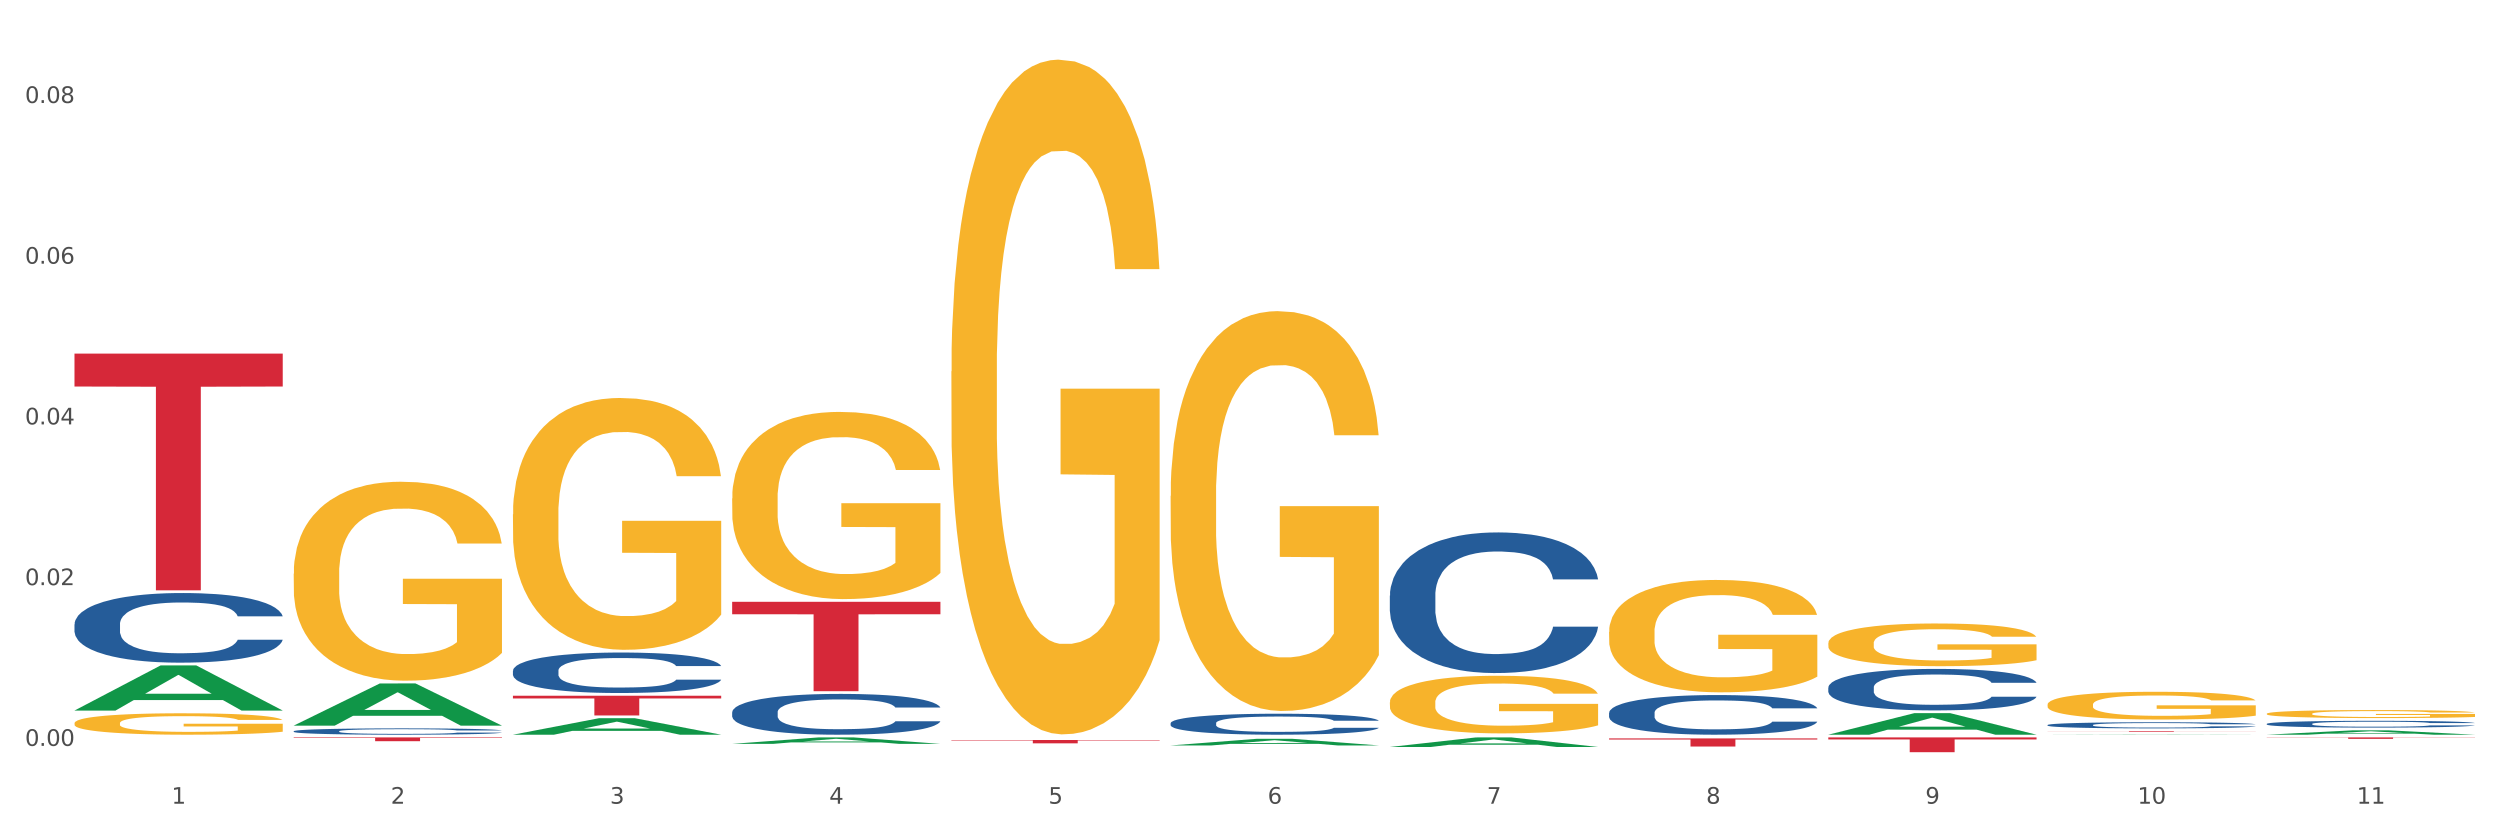 <?xml version="1.0" encoding="utf-8" standalone="no"?>
<!DOCTYPE svg PUBLIC "-//W3C//DTD SVG 1.1//EN"
  "http://www.w3.org/Graphics/SVG/1.1/DTD/svg11.dtd">
<svg xmlns:xlink="http://www.w3.org/1999/xlink" width="1080pt" height="360pt" viewBox="0 0 1080 360" xmlns="http://www.w3.org/2000/svg" version="1.1">
 <rect x="0" y="0" width="1080" height="360" fill="#333333" stroke="none"/>
 <defs>
  <style type="text/css">*{stroke-linejoin: round; stroke-linecap: butt}</style>
 </defs>
 <g id="figure_1">
  <g id="patch_1">
   <path d="M 0 360 
L 1080 360 
L 1080 0 
L 0 0 
z
" style="fill: #ffffff; stroke: #ffffff; stroke-linejoin: miter"/>
  </g>
  <g id="axes_1">
   <g id="matplotlib.axis_1">
    <g id="xtick_1">
     <g id="text_1">
      <!-- 1 -->
      <g style="fill: #4d4d4d" transform="translate(74.106 347.204) scale(0.096 -0.096)">
       <defs>
        <path id="DejaVuSans-31" d="M 794 531 
L 1825 531 
L 1825 4091 
L 703 3866 
L 703 4441 
L 1819 4666 
L 2450 4666 
L 2450 531 
L 3481 531 
L 3481 0 
L 794 0 
L 794 531 
z
" transform="scale(0.016)"/>
       </defs>
       <use xlink:href="#DejaVuSans-31"/>
      </g>
     </g>
    </g>
    <g id="xtick_2">
     <g id="text_2">
      <!-- 2 -->
      <g style="fill: #4d4d4d" transform="translate(168.812 347.204) scale(0.096 -0.096)">
       <defs>
        <path id="DejaVuSans-32" d="M 1228 531 
L 3431 531 
L 3431 0 
L 469 0 
L 469 531 
Q 828 903 1448 1529 
Q 2069 2156 2228 2338 
Q 2531 2678 2651 2914 
Q 2772 3150 2772 3378 
Q 2772 3750 2511 3984 
Q 2250 4219 1831 4219 
Q 1534 4219 1204 4116 
Q 875 4013 500 3803 
L 500 4441 
Q 881 4594 1212 4672 
Q 1544 4750 1819 4750 
Q 2544 4750 2975 4387 
Q 3406 4025 3406 3419 
Q 3406 3131 3298 2873 
Q 3191 2616 2906 2266 
Q 2828 2175 2409 1742 
Q 1991 1309 1228 531 
z
" transform="scale(0.016)"/>
       </defs>
       <use xlink:href="#DejaVuSans-32"/>
      </g>
     </g>
    </g>
    <g id="xtick_3">
     <g id="text_3">
      <!-- 3 -->
      <g style="fill: #4d4d4d" transform="translate(263.517 347.204) scale(0.096 -0.096)">
       <defs>
        <path id="DejaVuSans-33" d="M 2597 2516 
Q 3050 2419 3304 2112 
Q 3559 1806 3559 1356 
Q 3559 666 3084 287 
Q 2609 -91 1734 -91 
Q 1441 -91 1130 -33 
Q 819 25 488 141 
L 488 750 
Q 750 597 1062 519 
Q 1375 441 1716 441 
Q 2309 441 2620 675 
Q 2931 909 2931 1356 
Q 2931 1769 2642 2001 
Q 2353 2234 1838 2234 
L 1294 2234 
L 1294 2753 
L 1863 2753 
Q 2328 2753 2575 2939 
Q 2822 3125 2822 3475 
Q 2822 3834 2567 4026 
Q 2313 4219 1838 4219 
Q 1578 4219 1281 4162 
Q 984 4106 628 3988 
L 628 4550 
Q 988 4650 1302 4700 
Q 1616 4750 1894 4750 
Q 2613 4750 3031 4423 
Q 3450 4097 3450 3541 
Q 3450 3153 3228 2886 
Q 3006 2619 2597 2516 
z
" transform="scale(0.016)"/>
       </defs>
       <use xlink:href="#DejaVuSans-33"/>
      </g>
     </g>
    </g>
    <g id="xtick_4">
     <g id="text_4">
      <!-- 4 -->
      <g style="fill: #4d4d4d" transform="translate(358.223 347.204) scale(0.096 -0.096)">
       <defs>
        <path id="DejaVuSans-34" d="M 2419 4116 
L 825 1625 
L 2419 1625 
L 2419 4116 
z
M 2253 4666 
L 3047 4666 
L 3047 1625 
L 3713 1625 
L 3713 1100 
L 3047 1100 
L 3047 0 
L 2419 0 
L 2419 1100 
L 313 1100 
L 313 1709 
L 2253 4666 
z
" transform="scale(0.016)"/>
       </defs>
       <use xlink:href="#DejaVuSans-34"/>
      </g>
     </g>
    </g>
    <g id="xtick_5">
     <g id="text_5">
      <!-- 5 -->
      <g style="fill: #4d4d4d" transform="translate(452.928 347.204) scale(0.096 -0.096)">
       <defs>
        <path id="DejaVuSans-35" d="M 691 4666 
L 3169 4666 
L 3169 4134 
L 1269 4134 
L 1269 2991 
Q 1406 3038 1543 3061 
Q 1681 3084 1819 3084 
Q 2600 3084 3056 2656 
Q 3513 2228 3513 1497 
Q 3513 744 3044 326 
Q 2575 -91 1722 -91 
Q 1428 -91 1123 -41 
Q 819 9 494 109 
L 494 744 
Q 775 591 1075 516 
Q 1375 441 1709 441 
Q 2250 441 2565 725 
Q 2881 1009 2881 1497 
Q 2881 1984 2565 2268 
Q 2250 2553 1709 2553 
Q 1456 2553 1204 2497 
Q 953 2441 691 2322 
L 691 4666 
z
" transform="scale(0.016)"/>
       </defs>
       <use xlink:href="#DejaVuSans-35"/>
      </g>
     </g>
    </g>
    <g id="xtick_6">
     <g id="text_6">
      <!-- 6 -->
      <g style="fill: #4d4d4d" transform="translate(547.634 347.204) scale(0.096 -0.096)">
       <defs>
        <path id="DejaVuSans-36" d="M 2113 2584 
Q 1688 2584 1439 2293 
Q 1191 2003 1191 1497 
Q 1191 994 1439 701 
Q 1688 409 2113 409 
Q 2538 409 2786 701 
Q 3034 994 3034 1497 
Q 3034 2003 2786 2293 
Q 2538 2584 2113 2584 
z
M 3366 4563 
L 3366 3988 
Q 3128 4100 2886 4159 
Q 2644 4219 2406 4219 
Q 1781 4219 1451 3797 
Q 1122 3375 1075 2522 
Q 1259 2794 1537 2939 
Q 1816 3084 2150 3084 
Q 2853 3084 3261 2657 
Q 3669 2231 3669 1497 
Q 3669 778 3244 343 
Q 2819 -91 2113 -91 
Q 1303 -91 875 529 
Q 447 1150 447 2328 
Q 447 3434 972 4092 
Q 1497 4750 2381 4750 
Q 2619 4750 2861 4703 
Q 3103 4656 3366 4563 
z
" transform="scale(0.016)"/>
       </defs>
       <use xlink:href="#DejaVuSans-36"/>
      </g>
     </g>
    </g>
    <g id="xtick_7">
     <g id="text_7">
      <!-- 7 -->
      <g style="fill: #4d4d4d" transform="translate(642.339 347.204) scale(0.096 -0.096)">
       <defs>
        <path id="DejaVuSans-37" d="M 525 4666 
L 3525 4666 
L 3525 4397 
L 1831 0 
L 1172 0 
L 2766 4134 
L 525 4134 
L 525 4666 
z
" transform="scale(0.016)"/>
       </defs>
       <use xlink:href="#DejaVuSans-37"/>
      </g>
     </g>
    </g>
    <g id="xtick_8">
     <g id="text_8">
      <!-- 8 -->
      <g style="fill: #4d4d4d" transform="translate(737.044 347.204) scale(0.096 -0.096)">
       <defs>
        <path id="DejaVuSans-38" d="M 2034 2216 
Q 1584 2216 1326 1975 
Q 1069 1734 1069 1313 
Q 1069 891 1326 650 
Q 1584 409 2034 409 
Q 2484 409 2743 651 
Q 3003 894 3003 1313 
Q 3003 1734 2745 1975 
Q 2488 2216 2034 2216 
z
M 1403 2484 
Q 997 2584 770 2862 
Q 544 3141 544 3541 
Q 544 4100 942 4425 
Q 1341 4750 2034 4750 
Q 2731 4750 3128 4425 
Q 3525 4100 3525 3541 
Q 3525 3141 3298 2862 
Q 3072 2584 2669 2484 
Q 3125 2378 3379 2068 
Q 3634 1759 3634 1313 
Q 3634 634 3220 271 
Q 2806 -91 2034 -91 
Q 1263 -91 848 271 
Q 434 634 434 1313 
Q 434 1759 690 2068 
Q 947 2378 1403 2484 
z
M 1172 3481 
Q 1172 3119 1398 2916 
Q 1625 2713 2034 2713 
Q 2441 2713 2670 2916 
Q 2900 3119 2900 3481 
Q 2900 3844 2670 4047 
Q 2441 4250 2034 4250 
Q 1625 4250 1398 4047 
Q 1172 3844 1172 3481 
z
" transform="scale(0.016)"/>
       </defs>
       <use xlink:href="#DejaVuSans-38"/>
      </g>
     </g>
    </g>
    <g id="xtick_9">
     <g id="text_9">
      <!-- 9 -->
      <g style="fill: #4d4d4d" transform="translate(831.75 347.204) scale(0.096 -0.096)">
       <defs>
        <path id="DejaVuSans-39" d="M 703 97 
L 703 672 
Q 941 559 1184 500 
Q 1428 441 1663 441 
Q 2288 441 2617 861 
Q 2947 1281 2994 2138 
Q 2813 1869 2534 1725 
Q 2256 1581 1919 1581 
Q 1219 1581 811 2004 
Q 403 2428 403 3163 
Q 403 3881 828 4315 
Q 1253 4750 1959 4750 
Q 2769 4750 3195 4129 
Q 3622 3509 3622 2328 
Q 3622 1225 3098 567 
Q 2575 -91 1691 -91 
Q 1453 -91 1209 -44 
Q 966 3 703 97 
z
M 1959 2075 
Q 2384 2075 2632 2365 
Q 2881 2656 2881 3163 
Q 2881 3666 2632 3958 
Q 2384 4250 1959 4250 
Q 1534 4250 1286 3958 
Q 1038 3666 1038 3163 
Q 1038 2656 1286 2365 
Q 1534 2075 1959 2075 
z
" transform="scale(0.016)"/>
       </defs>
       <use xlink:href="#DejaVuSans-39"/>
      </g>
     </g>
    </g>
    <g id="xtick_10">
     <g id="text_10">
      <!-- 10 -->
      <g style="fill: #4d4d4d" transform="translate(923.401 347.204) scale(0.096 -0.096)">
       <defs>
        <path id="DejaVuSans-30" d="M 2034 4250 
Q 1547 4250 1301 3770 
Q 1056 3291 1056 2328 
Q 1056 1369 1301 889 
Q 1547 409 2034 409 
Q 2525 409 2770 889 
Q 3016 1369 3016 2328 
Q 3016 3291 2770 3770 
Q 2525 4250 2034 4250 
z
M 2034 4750 
Q 2819 4750 3233 4129 
Q 3647 3509 3647 2328 
Q 3647 1150 3233 529 
Q 2819 -91 2034 -91 
Q 1250 -91 836 529 
Q 422 1150 422 2328 
Q 422 3509 836 4129 
Q 1250 4750 2034 4750 
z
" transform="scale(0.016)"/>
       </defs>
       <use xlink:href="#DejaVuSans-31"/>
       <use xlink:href="#DejaVuSans-30" transform="translate(63.623 0)"/>
      </g>
     </g>
    </g>
    <g id="xtick_11">
     <g id="text_11">
      <!-- 11 -->
      <g style="fill: #4d4d4d" transform="translate(1018.107 347.204) scale(0.096 -0.096)">
       <use xlink:href="#DejaVuSans-31"/>
       <use xlink:href="#DejaVuSans-31" transform="translate(63.623 0)"/>
      </g>
     </g>
    </g>
    <g id="xtick_12"/>
    <g id="xtick_13"/>
    <g id="xtick_14"/>
    <g id="xtick_15"/>
    <g id="xtick_16"/>
    <g id="xtick_17"/>
    <g id="xtick_18"/>
    <g id="xtick_19"/>
    <g id="xtick_20"/>
    <g id="xtick_21"/>
   </g>
   <g id="matplotlib.axis_2">
    <g id="ytick_1">
     <g id="text_12">
      <!-- 0.00 -->
      <g style="fill: #4d4d4d" transform="translate(10.8 322.215) scale(0.096 -0.096)">
       <defs>
        <path id="DejaVuSans-2e" d="M 684 794 
L 1344 794 
L 1344 0 
L 684 0 
L 684 794 
z
" transform="scale(0.016)"/>
       </defs>
       <use xlink:href="#DejaVuSans-30"/>
       <use xlink:href="#DejaVuSans-2e" transform="translate(63.623 0)"/>
       <use xlink:href="#DejaVuSans-30" transform="translate(95.41 0)"/>
       <use xlink:href="#DejaVuSans-30" transform="translate(159.033 0)"/>
      </g>
     </g>
    </g>
    <g id="ytick_2">
     <g id="text_13">
      <!-- 0.02 -->
      <g style="fill: #4d4d4d" transform="translate(10.8 252.782) scale(0.096 -0.096)">
       <use xlink:href="#DejaVuSans-30"/>
       <use xlink:href="#DejaVuSans-2e" transform="translate(63.623 0)"/>
       <use xlink:href="#DejaVuSans-30" transform="translate(95.41 0)"/>
       <use xlink:href="#DejaVuSans-32" transform="translate(159.033 0)"/>
      </g>
     </g>
    </g>
    <g id="ytick_3">
     <g id="text_14">
      <!-- 0.04 -->
      <g style="fill: #4d4d4d" transform="translate(10.8 183.349) scale(0.096 -0.096)">
       <use xlink:href="#DejaVuSans-30"/>
       <use xlink:href="#DejaVuSans-2e" transform="translate(63.623 0)"/>
       <use xlink:href="#DejaVuSans-30" transform="translate(95.41 0)"/>
       <use xlink:href="#DejaVuSans-34" transform="translate(159.033 0)"/>
      </g>
     </g>
    </g>
    <g id="ytick_4">
     <g id="text_15">
      <!-- 0.06 -->
      <g style="fill: #4d4d4d" transform="translate(10.8 113.916) scale(0.096 -0.096)">
       <use xlink:href="#DejaVuSans-30"/>
       <use xlink:href="#DejaVuSans-2e" transform="translate(63.623 0)"/>
       <use xlink:href="#DejaVuSans-30" transform="translate(95.41 0)"/>
       <use xlink:href="#DejaVuSans-36" transform="translate(159.033 0)"/>
      </g>
     </g>
    </g>
    <g id="ytick_5">
     <g id="text_16">
      <!-- 0.08 -->
      <g style="fill: #4d4d4d" transform="translate(10.8 44.484) scale(0.096 -0.096)">
       <use xlink:href="#DejaVuSans-30"/>
       <use xlink:href="#DejaVuSans-2e" transform="translate(63.623 0)"/>
       <use xlink:href="#DejaVuSans-30" transform="translate(95.41 0)"/>
       <use xlink:href="#DejaVuSans-38" transform="translate(159.033 0)"/>
      </g>
     </g>
    </g>
    <g id="ytick_6"/>
    <g id="ytick_7"/>
    <g id="ytick_8"/>
    <g id="ytick_9"/>
   </g>
   <g id="PolyCollection_1">
    <path d="M 32.175 306.93 
L 32.268 306.912 
L 69.369 287.462 
L 84.766 287.443 
L 122.145 306.967 
L 104.337 306.967 
L 96.267 302.42 
L 57.96 302.42 
L 57.682 302.494 
L 49.891 306.967 
L 32.175 306.967 
L 32.175 306.93 
L 62.783 299.707 
L 91.444 299.689 
L 77.253 291.605 
L 77.067 291.568 
L 76.882 291.623 
L 62.691 299.689 
L 62.783 299.707 
L 32.175 306.93 
z
" clip-path="url(#p41367f63fb)" style="fill: #109648"/>
    <path d="M 789.819 318.568 
L 879.789 318.568 
L 879.789 319.455 
L 844.398 319.461 
L 844.398 324.95 
L 824.997 324.95 
L 824.997 319.461 
L 789.819 319.455 
L 789.819 318.574 
L 789.819 318.568 
z
" clip-path="url(#p41367f63fb)" style="fill: #d62839"/>
    <path d="M 695.113 318.977 
L 785.084 318.977 
L 785.084 319.467 
L 749.692 319.471 
L 749.692 322.507 
L 730.291 322.507 
L 730.291 319.471 
L 695.113 319.467 
L 695.113 318.98 
L 695.113 318.977 
z
" clip-path="url(#p41367f63fb)" style="fill: #d62839"/>
    <path d="M 410.997 319.691 
L 500.967 319.691 
L 500.967 319.89 
L 465.576 319.891 
L 465.576 321.123 
L 446.175 321.123 
L 446.175 319.891 
L 410.997 319.89 
L 410.997 319.692 
L 410.997 319.691 
z
" clip-path="url(#p41367f63fb)" style="fill: #d62839"/>
    <path d="M 316.291 259.984 
L 406.262 259.984 
L 406.262 265.349 
L 370.871 265.385 
L 370.871 298.59 
L 351.469 298.59 
L 351.469 265.385 
L 316.291 265.349 
L 316.291 260.02 
L 316.291 259.984 
z
" clip-path="url(#p41367f63fb)" style="fill: #d62839"/>
    <path d="M 221.586 300.554 
L 311.556 300.554 
L 311.556 301.739 
L 276.165 301.747 
L 276.165 309.085 
L 256.764 309.085 
L 256.764 301.747 
L 221.586 301.739 
L 221.586 300.562 
L 221.586 300.554 
z
" clip-path="url(#p41367f63fb)" style="fill: #d62839"/>
    <path d="M 126.88 318.568 
L 216.851 318.568 
L 216.851 318.796 
L 181.46 318.797 
L 181.46 320.207 
L 162.058 320.207 
L 162.058 318.797 
L 126.88 318.796 
L 126.88 318.569 
L 126.88 318.568 
z
" clip-path="url(#p41367f63fb)" style="fill: #d62839"/>
    <path d="M 32.175 152.766 
L 122.145 152.766 
L 122.145 166.976 
L 86.754 167.072 
L 86.754 255.017 
L 67.353 255.017 
L 67.353 167.072 
L 32.175 166.976 
L 32.175 152.862 
L 32.175 152.766 
z
" clip-path="url(#p41367f63fb)" style="fill: #d62839"/>
    <path d="M 32.175 269.706 
L 32.281 269.678 
L 32.281 268.909 
L 32.6 267.865 
L 33.77 265.942 
L 35.259 264.486 
L 37.811 262.782 
L 39.194 262.068 
L 41.002 261.271 
L 44.724 259.98 
L 48.978 258.881 
L 51.956 258.277 
L 54.189 257.892 
L 59.187 257.205 
L 62.059 256.903 
L 65.036 256.656 
L 67.589 256.491 
L 71.843 256.298 
L 75.246 256.216 
L 79.181 256.189 
L 82.477 256.216 
L 86.838 256.326 
L 93.219 256.656 
L 95.665 256.848 
L 98.961 257.178 
L 102.365 257.617 
L 105.13 258.057 
L 108.32 258.689 
L 111.617 259.513 
L 114.807 260.557 
L 117.041 261.518 
L 118.848 262.535 
L 120.444 263.771 
L 121.613 265.117 
L 122.145 266.244 
L 102.684 266.244 
L 102.152 265.227 
L 101.088 264.128 
L 100.025 263.387 
L 98.855 262.782 
L 97.047 262.095 
L 95.452 261.656 
L 92.793 261.134 
L 90.347 260.804 
L 88.327 260.612 
L 85.881 260.447 
L 80.67 260.282 
L 76.947 260.282 
L 74.608 260.337 
L 71.736 260.474 
L 69.29 260.667 
L 66.419 260.996 
L 64.186 261.354 
L 61.952 261.821 
L 60.676 262.15 
L 58.762 262.755 
L 57.486 263.249 
L 55.784 264.101 
L 54.827 264.705 
L 53.126 266.271 
L 52.381 267.425 
L 52.062 268.222 
L 51.849 269.101 
L 51.849 273.387 
L 52.487 275.31 
L 53.019 276.134 
L 53.87 277.068 
L 55.465 278.277 
L 57.805 279.459 
L 60.251 280.31 
L 62.271 280.832 
L 64.186 281.217 
L 66.1 281.519 
L 68.44 281.794 
L 70.354 281.959 
L 73.225 282.124 
L 76.628 282.206 
L 79.287 282.206 
L 84.711 282.069 
L 87.157 281.931 
L 89.496 281.739 
L 92.049 281.437 
L 94.069 281.107 
L 95.239 280.86 
L 97.153 280.338 
L 98.642 279.788 
L 99.919 279.156 
L 100.769 278.607 
L 101.726 277.783 
L 102.471 276.849 
L 102.684 276.354 
L 122.145 276.354 
L 121.72 277.343 
L 120.975 278.305 
L 119.487 279.596 
L 118.317 280.338 
L 116.509 281.244 
L 114.595 282.014 
L 111.936 282.865 
L 109.49 283.497 
L 106.937 284.047 
L 104.172 284.541 
L 99.174 285.228 
L 97.366 285.42 
L 93.538 285.75 
L 90.56 285.942 
L 86.2 286.135 
L 81.733 286.245 
L 77.054 286.272 
L 72.906 286.217 
L 68.333 286.052 
L 65.462 285.887 
L 62.271 285.64 
L 58.549 285.256 
L 55.04 284.789 
L 51.743 284.239 
L 48.659 283.607 
L 45.788 282.893 
L 42.065 281.711 
L 39.3 280.558 
L 37.28 279.486 
L 35.897 278.58 
L 34.515 277.426 
L 33.77 276.629 
L 32.6 274.706 
L 32.175 272.92 
L 32.175 269.706 
z
" clip-path="url(#p41367f63fb)" style="fill: #255c99"/>
    <path d="M 126.88 315.886 
L 126.987 315.883 
L 126.987 315.813 
L 127.306 315.718 
L 128.476 315.542 
L 129.965 315.409 
L 132.517 315.254 
L 133.899 315.189 
L 135.707 315.116 
L 139.43 314.999 
L 143.683 314.898 
L 146.661 314.843 
L 148.894 314.808 
L 153.893 314.745 
L 156.764 314.718 
L 159.742 314.695 
L 162.294 314.68 
L 166.548 314.663 
L 169.951 314.655 
L 173.886 314.653 
L 177.183 314.655 
L 181.543 314.665 
L 187.924 314.695 
L 190.37 314.713 
L 193.667 314.743 
L 197.07 314.783 
L 199.835 314.823 
L 203.025 314.881 
L 206.322 314.956 
L 209.513 315.051 
L 211.746 315.139 
L 213.554 315.232 
L 215.149 315.344 
L 216.319 315.467 
L 216.851 315.57 
L 197.389 315.57 
L 196.857 315.477 
L 195.794 315.377 
L 194.73 315.309 
L 193.561 315.254 
L 191.753 315.191 
L 190.157 315.151 
L 187.499 315.104 
L 185.053 315.074 
L 183.032 315.056 
L 180.586 315.041 
L 175.375 315.026 
L 171.653 315.026 
L 169.313 315.031 
L 166.442 315.044 
L 163.996 315.061 
L 161.124 315.091 
L 158.891 315.124 
L 156.658 315.166 
L 155.382 315.197 
L 153.467 315.252 
L 152.191 315.297 
L 150.49 315.374 
L 149.533 315.43 
L 147.831 315.572 
L 147.087 315.678 
L 146.768 315.75 
L 146.555 315.83 
L 146.555 316.221 
L 147.193 316.397 
L 147.725 316.472 
L 148.575 316.557 
L 150.171 316.667 
L 152.51 316.775 
L 154.956 316.853 
L 156.977 316.9 
L 158.891 316.935 
L 160.805 316.963 
L 163.145 316.988 
L 165.059 317.003 
L 167.931 317.018 
L 171.334 317.026 
L 173.993 317.026 
L 179.416 317.013 
L 181.862 317.001 
L 184.202 316.983 
L 186.754 316.955 
L 188.775 316.925 
L 189.945 316.903 
L 191.859 316.855 
L 193.348 316.805 
L 194.624 316.748 
L 195.475 316.697 
L 196.432 316.622 
L 197.176 316.537 
L 197.389 316.492 
L 216.851 316.492 
L 216.425 316.582 
L 215.681 316.67 
L 214.192 316.788 
L 213.022 316.855 
L 211.214 316.938 
L 209.3 317.008 
L 206.641 317.086 
L 204.195 317.143 
L 201.643 317.194 
L 198.878 317.239 
L 193.88 317.301 
L 192.072 317.319 
L 188.243 317.349 
L 185.265 317.366 
L 180.905 317.384 
L 176.439 317.394 
L 171.759 317.396 
L 167.612 317.391 
L 163.039 317.376 
L 160.167 317.361 
L 156.977 317.339 
L 153.255 317.304 
L 149.745 317.261 
L 146.448 317.211 
L 143.364 317.153 
L 140.493 317.088 
L 136.771 316.981 
L 134.006 316.875 
L 131.985 316.778 
L 130.603 316.695 
L 129.22 316.59 
L 128.476 316.517 
L 127.306 316.342 
L 126.88 316.179 
L 126.88 315.886 
z
" clip-path="url(#p41367f63fb)" style="fill: #255c99"/>
    <path d="M 221.586 289.751 
L 221.692 289.735 
L 221.692 289.288 
L 222.011 288.681 
L 223.181 287.563 
L 224.67 286.717 
L 227.222 285.727 
L 228.605 285.311 
L 230.413 284.848 
L 234.135 284.097 
L 238.389 283.459 
L 241.367 283.107 
L 243.6 282.884 
L 248.598 282.484 
L 251.47 282.309 
L 254.447 282.165 
L 257 282.069 
L 261.254 281.957 
L 264.657 281.909 
L 268.592 281.893 
L 271.888 281.909 
L 276.249 281.973 
L 282.63 282.165 
L 285.076 282.277 
L 288.372 282.468 
L 291.775 282.724 
L 294.541 282.979 
L 297.731 283.347 
L 301.028 283.826 
L 304.218 284.433 
L 306.451 284.992 
L 308.259 285.583 
L 309.855 286.302 
L 311.024 287.084 
L 311.556 287.739 
L 292.095 287.739 
L 291.563 287.148 
L 290.499 286.509 
L 289.436 286.078 
L 288.266 285.727 
L 286.458 285.327 
L 284.863 285.072 
L 282.204 284.768 
L 279.758 284.577 
L 277.738 284.465 
L 275.292 284.369 
L 270.081 284.273 
L 266.358 284.273 
L 264.019 284.305 
L 261.147 284.385 
L 258.701 284.497 
L 255.83 284.688 
L 253.597 284.896 
L 251.363 285.168 
L 250.087 285.359 
L 248.173 285.711 
L 246.897 285.998 
L 245.195 286.493 
L 244.238 286.845 
L 242.536 287.755 
L 241.792 288.426 
L 241.473 288.889 
L 241.26 289.4 
L 241.26 291.892 
L 241.898 293.01 
L 242.43 293.489 
L 243.281 294.032 
L 244.876 294.735 
L 247.216 295.421 
L 249.662 295.917 
L 251.682 296.22 
L 253.597 296.444 
L 255.511 296.619 
L 257.851 296.779 
L 259.765 296.875 
L 262.636 296.971 
L 266.039 297.019 
L 268.698 297.019 
L 274.122 296.939 
L 276.568 296.859 
L 278.907 296.747 
L 281.46 296.571 
L 283.48 296.38 
L 284.65 296.236 
L 286.564 295.933 
L 288.053 295.613 
L 289.329 295.246 
L 290.18 294.926 
L 291.137 294.447 
L 291.882 293.904 
L 292.095 293.617 
L 311.556 293.617 
L 311.131 294.192 
L 310.386 294.751 
L 308.897 295.501 
L 307.728 295.933 
L 305.92 296.46 
L 304.005 296.907 
L 301.347 297.402 
L 298.901 297.769 
L 296.348 298.089 
L 293.583 298.376 
L 288.585 298.776 
L 286.777 298.887 
L 282.949 299.079 
L 279.971 299.191 
L 275.611 299.303 
L 271.144 299.367 
L 266.465 299.383 
L 262.317 299.351 
L 257.744 299.255 
L 254.873 299.159 
L 251.682 299.015 
L 247.96 298.792 
L 244.451 298.52 
L 241.154 298.201 
L 238.07 297.833 
L 235.198 297.418 
L 231.476 296.731 
L 228.711 296.06 
L 226.691 295.437 
L 225.308 294.91 
L 223.926 294.24 
L 223.181 293.776 
L 222.011 292.658 
L 221.586 291.62 
L 221.586 289.751 
z
" clip-path="url(#p41367f63fb)" style="fill: #255c99"/>
    <path d="M 316.291 307.685 
L 316.398 307.669 
L 316.398 307.218 
L 316.717 306.606 
L 317.887 305.478 
L 319.376 304.625 
L 321.928 303.626 
L 323.31 303.207 
L 325.118 302.74 
L 328.84 301.983 
L 333.094 301.339 
L 336.072 300.985 
L 338.305 300.759 
L 343.304 300.357 
L 346.175 300.18 
L 349.153 300.035 
L 351.705 299.938 
L 355.959 299.825 
L 359.362 299.777 
L 363.297 299.761 
L 366.594 299.777 
L 370.954 299.841 
L 377.335 300.035 
L 379.781 300.147 
L 383.078 300.341 
L 386.481 300.598 
L 389.246 300.856 
L 392.436 301.227 
L 395.733 301.71 
L 398.924 302.322 
L 401.157 302.885 
L 402.965 303.481 
L 404.56 304.206 
L 405.73 304.995 
L 406.262 305.656 
L 386.8 305.656 
L 386.268 305.06 
L 385.205 304.415 
L 384.141 303.981 
L 382.971 303.626 
L 381.164 303.224 
L 379.568 302.966 
L 376.91 302.66 
L 374.464 302.467 
L 372.443 302.354 
L 369.997 302.257 
L 364.786 302.161 
L 361.064 302.161 
L 358.724 302.193 
L 355.853 302.273 
L 353.407 302.386 
L 350.535 302.579 
L 348.302 302.789 
L 346.069 303.063 
L 344.793 303.256 
L 342.878 303.61 
L 341.602 303.9 
L 339.901 304.399 
L 338.944 304.754 
L 337.242 305.672 
L 336.498 306.348 
L 336.178 306.815 
L 335.966 307.331 
L 335.966 309.843 
L 336.604 310.97 
L 337.136 311.454 
L 337.986 312.001 
L 339.582 312.71 
L 341.921 313.402 
L 344.367 313.902 
L 346.388 314.208 
L 348.302 314.433 
L 350.216 314.61 
L 352.556 314.771 
L 354.47 314.868 
L 357.342 314.965 
L 360.745 315.013 
L 363.403 315.013 
L 368.827 314.932 
L 371.273 314.852 
L 373.613 314.739 
L 376.165 314.562 
L 378.186 314.369 
L 379.356 314.224 
L 381.27 313.918 
L 382.759 313.596 
L 384.035 313.225 
L 384.886 312.903 
L 385.843 312.42 
L 386.587 311.872 
L 386.8 311.582 
L 406.262 311.582 
L 405.836 312.162 
L 405.092 312.726 
L 403.603 313.483 
L 402.433 313.918 
L 400.625 314.449 
L 398.711 314.9 
L 396.052 315.399 
L 393.606 315.77 
L 391.054 316.092 
L 388.289 316.382 
L 383.291 316.784 
L 381.483 316.897 
L 377.654 317.09 
L 374.676 317.203 
L 370.316 317.316 
L 365.849 317.38 
L 361.17 317.396 
L 357.023 317.364 
L 352.45 317.268 
L 349.578 317.171 
L 346.388 317.026 
L 342.666 316.801 
L 339.156 316.527 
L 335.859 316.205 
L 332.775 315.834 
L 329.904 315.415 
L 326.182 314.723 
L 323.417 314.047 
L 321.396 313.418 
L 320.014 312.887 
L 318.631 312.21 
L 317.887 311.743 
L 316.717 310.616 
L 316.291 309.569 
L 316.291 307.685 
z
" clip-path="url(#p41367f63fb)" style="fill: #255c99"/>
    <path d="M 32.175 312.416 
L 32.281 312.408 
L 32.281 312.103 
L 32.494 311.841 
L 33.556 311.207 
L 35.149 310.683 
L 36.318 310.404 
L 37.486 310.176 
L 38.867 309.947 
L 40.567 309.711 
L 43.647 309.364 
L 45.559 309.186 
L 47.896 309 
L 52.145 308.73 
L 55.225 308.578 
L 58.412 308.451 
L 63.617 308.299 
L 67.016 308.231 
L 70.627 308.18 
L 74.983 308.146 
L 78.275 308.138 
L 85.499 308.163 
L 91.659 308.239 
L 94.634 308.299 
L 98.458 308.4 
L 100.476 308.468 
L 103.769 308.603 
L 107.168 308.78 
L 109.505 308.933 
L 113.01 309.22 
L 115.666 309.508 
L 118.109 309.863 
L 119.383 310.108 
L 120.339 310.336 
L 121.189 310.598 
L 122.039 311.013 
L 102.919 311.013 
L 102.175 310.717 
L 101.007 310.438 
L 99.307 310.167 
L 97.82 309.998 
L 95.271 309.787 
L 92.934 309.651 
L 90.491 309.55 
L 87.517 309.465 
L 85.18 309.423 
L 81.887 309.389 
L 75.407 309.398 
L 71.052 309.465 
L 68.078 309.55 
L 66.166 309.626 
L 64.467 309.711 
L 62.555 309.829 
L 60.324 310.007 
L 58.731 310.167 
L 57.137 310.37 
L 55.863 310.573 
L 54.694 310.81 
L 53.738 311.063 
L 52.995 311.326 
L 52.357 311.647 
L 51.826 312.18 
L 51.826 313.338 
L 52.039 313.6 
L 52.57 313.947 
L 53.207 314.209 
L 54.269 314.522 
L 55.225 314.733 
L 57.031 315.037 
L 59.049 315.291 
L 60.643 315.452 
L 62.236 315.587 
L 64.998 315.773 
L 68.078 315.925 
L 70.734 316.018 
L 74.345 316.103 
L 76.788 316.137 
L 78.913 316.154 
L 84.118 316.154 
L 87.835 316.128 
L 91.978 316.069 
L 95.165 315.993 
L 97.82 315.9 
L 100.795 315.748 
L 102.707 315.604 
L 102.707 313.837 
L 79.338 313.828 
L 79.338 312.653 
L 122.145 312.653 
L 122.145 316.103 
L 120.339 316.28 
L 118.321 316.441 
L 116.197 316.585 
L 113.01 316.762 
L 109.186 316.931 
L 105.787 317.05 
L 102.175 317.151 
L 97.927 317.244 
L 92.403 317.329 
L 89.004 317.363 
L 84.755 317.388 
L 79.763 317.396 
L 75.407 317.38 
L 71.159 317.337 
L 66.697 317.261 
L 62.342 317.151 
L 59.049 317.041 
L 55.756 316.906 
L 52.251 316.728 
L 49.489 316.559 
L 47.365 316.407 
L 45.028 316.213 
L 42.479 315.959 
L 40.567 315.731 
L 38.867 315.494 
L 37.061 315.19 
L 35.787 314.928 
L 34.512 314.598 
L 33.768 314.353 
L 32.919 313.972 
L 32.281 313.439 
L 32.175 312.416 
z
" clip-path="url(#p41367f63fb)" style="fill: #f7b32b"/>
    <path d="M 600.408 257.304 
L 600.514 257.249 
L 600.514 255.695 
L 600.833 253.587 
L 602.003 249.703 
L 603.492 246.763 
L 606.044 243.323 
L 607.427 241.88 
L 609.235 240.271 
L 612.957 237.663 
L 617.211 235.444 
L 620.189 234.223 
L 622.422 233.447 
L 627.42 232.06 
L 630.292 231.449 
L 633.269 230.95 
L 635.822 230.617 
L 640.076 230.229 
L 643.479 230.062 
L 647.414 230.007 
L 650.71 230.062 
L 655.071 230.284 
L 661.451 230.95 
L 663.897 231.338 
L 667.194 232.004 
L 670.597 232.892 
L 673.362 233.78 
L 676.553 235.056 
L 679.85 236.72 
L 683.04 238.829 
L 685.273 240.77 
L 687.081 242.823 
L 688.677 245.32 
L 689.846 248.039 
L 690.378 250.313 
L 670.916 250.313 
L 670.385 248.261 
L 669.321 246.041 
L 668.258 244.543 
L 667.088 243.323 
L 665.28 241.936 
L 663.685 241.048 
L 661.026 239.994 
L 658.58 239.328 
L 656.559 238.939 
L 654.113 238.607 
L 648.902 238.274 
L 645.18 238.274 
L 642.841 238.385 
L 639.969 238.662 
L 637.523 239.05 
L 634.652 239.716 
L 632.419 240.438 
L 630.185 241.381 
L 628.909 242.047 
L 626.995 243.267 
L 625.719 244.266 
L 624.017 245.986 
L 623.06 247.206 
L 621.358 250.369 
L 620.614 252.699 
L 620.295 254.308 
L 620.082 256.084 
L 620.082 264.739 
L 620.72 268.623 
L 621.252 270.287 
L 622.103 272.173 
L 623.698 274.615 
L 626.038 277 
L 628.484 278.72 
L 630.504 279.775 
L 632.419 280.551 
L 634.333 281.162 
L 636.672 281.716 
L 638.587 282.049 
L 641.458 282.382 
L 644.861 282.549 
L 647.52 282.549 
L 652.944 282.271 
L 655.39 281.994 
L 657.729 281.605 
L 660.282 280.995 
L 662.302 280.329 
L 663.472 279.83 
L 665.386 278.776 
L 666.875 277.666 
L 668.151 276.39 
L 669.002 275.28 
L 669.959 273.616 
L 670.704 271.73 
L 670.916 270.731 
L 690.378 270.731 
L 689.953 272.728 
L 689.208 274.67 
L 687.719 277.278 
L 686.55 278.776 
L 684.742 280.607 
L 682.827 282.16 
L 680.169 283.88 
L 677.723 285.156 
L 675.17 286.266 
L 672.405 287.265 
L 667.407 288.652 
L 665.599 289.04 
L 661.771 289.706 
L 658.793 290.094 
L 654.433 290.483 
L 649.966 290.705 
L 645.287 290.76 
L 641.139 290.649 
L 636.566 290.316 
L 633.695 289.983 
L 630.504 289.484 
L 626.782 288.707 
L 623.273 287.764 
L 619.976 286.654 
L 616.892 285.378 
L 614.02 283.936 
L 610.298 281.55 
L 607.533 279.22 
L 605.513 277.056 
L 604.13 275.225 
L 602.748 272.895 
L 602.003 271.286 
L 600.833 267.402 
L 600.408 263.796 
L 600.408 257.304 
z
" clip-path="url(#p41367f63fb)" style="fill: #255c99"/>
    <path d="M 695.113 307.96 
L 695.22 307.944 
L 695.22 307.506 
L 695.539 306.911 
L 696.709 305.816 
L 698.197 304.987 
L 700.75 304.016 
L 702.132 303.609 
L 703.94 303.156 
L 707.662 302.42 
L 711.916 301.794 
L 714.894 301.45 
L 717.127 301.231 
L 722.126 300.839 
L 724.997 300.667 
L 727.975 300.526 
L 730.527 300.433 
L 734.781 300.323 
L 738.184 300.276 
L 742.119 300.26 
L 745.416 300.276 
L 749.776 300.339 
L 756.157 300.526 
L 758.603 300.636 
L 761.9 300.824 
L 765.303 301.074 
L 768.068 301.325 
L 771.258 301.685 
L 774.555 302.154 
L 777.746 302.749 
L 779.979 303.296 
L 781.787 303.875 
L 783.382 304.58 
L 784.552 305.346 
L 785.084 305.988 
L 765.622 305.988 
L 765.09 305.409 
L 764.027 304.783 
L 762.963 304.361 
L 761.793 304.016 
L 759.985 303.625 
L 758.39 303.375 
L 755.732 303.077 
L 753.286 302.89 
L 751.265 302.78 
L 748.819 302.686 
L 743.608 302.592 
L 739.886 302.592 
L 737.546 302.623 
L 734.675 302.702 
L 732.229 302.811 
L 729.357 302.999 
L 727.124 303.203 
L 724.891 303.469 
L 723.615 303.656 
L 721.7 304.001 
L 720.424 304.282 
L 718.723 304.767 
L 717.765 305.112 
L 716.064 306.004 
L 715.319 306.661 
L 715 307.115 
L 714.788 307.616 
L 714.788 310.057 
L 715.426 311.152 
L 715.958 311.622 
L 716.808 312.154 
L 718.404 312.843 
L 720.743 313.515 
L 723.189 314.001 
L 725.21 314.298 
L 727.124 314.517 
L 729.038 314.689 
L 731.378 314.846 
L 733.292 314.94 
L 736.164 315.033 
L 739.567 315.08 
L 742.225 315.08 
L 747.649 315.002 
L 750.095 314.924 
L 752.435 314.814 
L 754.987 314.642 
L 757.008 314.454 
L 758.178 314.314 
L 760.092 314.016 
L 761.581 313.703 
L 762.857 313.343 
L 763.708 313.03 
L 764.665 312.561 
L 765.409 312.029 
L 765.622 311.747 
L 785.084 311.747 
L 784.658 312.31 
L 783.914 312.858 
L 782.425 313.594 
L 781.255 314.016 
L 779.447 314.533 
L 777.533 314.971 
L 774.874 315.456 
L 772.428 315.816 
L 769.876 316.129 
L 767.111 316.411 
L 762.112 316.802 
L 760.305 316.911 
L 756.476 317.099 
L 753.498 317.209 
L 749.138 317.318 
L 744.671 317.381 
L 739.992 317.396 
L 735.845 317.365 
L 731.272 317.271 
L 728.4 317.177 
L 725.21 317.037 
L 721.488 316.817 
L 717.978 316.551 
L 714.681 316.238 
L 711.597 315.878 
L 708.726 315.472 
L 705.004 314.799 
L 702.239 314.141 
L 700.218 313.531 
L 698.836 313.015 
L 697.453 312.357 
L 696.709 311.904 
L 695.539 310.808 
L 695.113 309.791 
L 695.113 307.96 
z
" clip-path="url(#p41367f63fb)" style="fill: #255c99"/>
    <path d="M 789.819 297.02 
L 789.925 297.004 
L 789.925 296.545 
L 790.244 295.923 
L 791.414 294.777 
L 792.903 293.91 
L 795.455 292.895 
L 796.838 292.469 
L 798.646 291.994 
L 802.368 291.225 
L 806.622 290.57 
L 809.6 290.21 
L 811.833 289.981 
L 816.831 289.572 
L 819.703 289.392 
L 822.68 289.244 
L 825.233 289.146 
L 829.487 289.031 
L 832.89 288.982 
L 836.825 288.966 
L 840.121 288.982 
L 844.482 289.048 
L 850.862 289.244 
L 853.308 289.359 
L 856.605 289.555 
L 860.008 289.817 
L 862.773 290.079 
L 865.964 290.456 
L 869.261 290.947 
L 872.451 291.569 
L 874.684 292.142 
L 876.492 292.748 
L 878.087 293.484 
L 879.257 294.286 
L 879.789 294.958 
L 860.327 294.958 
L 859.796 294.352 
L 858.732 293.697 
L 857.669 293.255 
L 856.499 292.895 
L 854.691 292.486 
L 853.096 292.224 
L 850.437 291.913 
L 847.991 291.716 
L 845.97 291.602 
L 843.524 291.503 
L 838.313 291.405 
L 834.591 291.405 
L 832.252 291.438 
L 829.38 291.52 
L 826.934 291.634 
L 824.063 291.831 
L 821.83 292.044 
L 819.596 292.322 
L 818.32 292.518 
L 816.406 292.878 
L 815.13 293.173 
L 813.428 293.681 
L 812.471 294.041 
L 810.769 294.974 
L 810.025 295.661 
L 809.706 296.136 
L 809.493 296.66 
L 809.493 299.214 
L 810.131 300.36 
L 810.663 300.851 
L 811.514 301.407 
L 813.109 302.128 
L 815.449 302.832 
L 817.895 303.339 
L 819.915 303.65 
L 821.83 303.879 
L 823.744 304.06 
L 826.083 304.223 
L 827.998 304.321 
L 830.869 304.42 
L 834.272 304.469 
L 836.931 304.469 
L 842.355 304.387 
L 844.801 304.305 
L 847.14 304.19 
L 849.693 304.01 
L 851.713 303.814 
L 852.883 303.667 
L 854.797 303.356 
L 856.286 303.028 
L 857.562 302.652 
L 858.413 302.324 
L 859.37 301.833 
L 860.115 301.277 
L 860.327 300.982 
L 879.789 300.982 
L 879.364 301.571 
L 878.619 302.144 
L 877.13 302.914 
L 875.961 303.356 
L 874.153 303.896 
L 872.238 304.354 
L 869.58 304.862 
L 867.134 305.238 
L 864.581 305.566 
L 861.816 305.86 
L 856.818 306.27 
L 855.01 306.384 
L 851.181 306.581 
L 848.204 306.695 
L 843.843 306.81 
L 839.377 306.875 
L 834.698 306.892 
L 830.55 306.859 
L 825.977 306.761 
L 823.106 306.662 
L 819.915 306.515 
L 816.193 306.286 
L 812.684 306.008 
L 809.387 305.68 
L 806.303 305.304 
L 803.431 304.878 
L 799.709 304.174 
L 796.944 303.487 
L 794.924 302.848 
L 793.541 302.308 
L 792.158 301.62 
L 791.414 301.146 
L 790.244 300 
L 789.819 298.936 
L 789.819 297.02 
z
" clip-path="url(#p41367f63fb)" style="fill: #255c99"/>
    <path d="M 884.524 313.201 
L 884.631 313.199 
L 884.631 313.131 
L 884.95 313.039 
L 886.12 312.869 
L 887.608 312.741 
L 890.161 312.59 
L 891.543 312.527 
L 893.351 312.457 
L 897.073 312.343 
L 901.327 312.246 
L 904.305 312.193 
L 906.538 312.159 
L 911.537 312.098 
L 914.408 312.071 
L 917.386 312.05 
L 919.938 312.035 
L 924.192 312.018 
L 927.595 312.011 
L 931.53 312.008 
L 934.827 312.011 
L 939.187 312.021 
L 945.568 312.05 
L 948.014 312.067 
L 951.311 312.096 
L 954.714 312.135 
L 957.479 312.173 
L 960.669 312.229 
L 963.966 312.302 
L 967.157 312.394 
L 969.39 312.479 
L 971.198 312.568 
L 972.793 312.678 
L 973.963 312.796 
L 974.495 312.896 
L 955.033 312.896 
L 954.501 312.806 
L 953.438 312.709 
L 952.374 312.644 
L 951.204 312.59 
L 949.396 312.53 
L 947.801 312.491 
L 945.143 312.445 
L 942.697 312.416 
L 940.676 312.399 
L 938.23 312.384 
L 933.019 312.37 
L 929.297 312.37 
L 926.957 312.374 
L 924.086 312.387 
L 921.64 312.404 
L 918.768 312.433 
L 916.535 312.464 
L 914.302 312.505 
L 913.026 312.534 
L 911.111 312.588 
L 909.835 312.631 
L 908.134 312.707 
L 907.176 312.76 
L 905.475 312.898 
L 904.73 313 
L 904.411 313.07 
L 904.199 313.148 
L 904.199 313.526 
L 904.837 313.696 
L 905.368 313.768 
L 906.219 313.851 
L 907.814 313.957 
L 910.154 314.062 
L 912.6 314.137 
L 914.621 314.183 
L 916.535 314.217 
L 918.449 314.244 
L 920.789 314.268 
L 922.703 314.282 
L 925.575 314.297 
L 928.978 314.304 
L 931.636 314.304 
L 937.06 314.292 
L 939.506 314.28 
L 941.846 314.263 
L 944.398 314.236 
L 946.419 314.207 
L 947.589 314.185 
L 949.503 314.139 
L 950.992 314.091 
L 952.268 314.035 
L 953.119 313.987 
L 954.076 313.914 
L 954.82 313.831 
L 955.033 313.788 
L 974.495 313.788 
L 974.069 313.875 
L 973.325 313.96 
L 971.836 314.074 
L 970.666 314.139 
L 968.858 314.219 
L 966.944 314.287 
L 964.285 314.362 
L 961.839 314.418 
L 959.287 314.467 
L 956.522 314.51 
L 951.523 314.571 
L 949.715 314.588 
L 945.887 314.617 
L 942.909 314.634 
L 938.549 314.651 
L 934.082 314.66 
L 929.403 314.663 
L 925.256 314.658 
L 920.683 314.644 
L 917.811 314.629 
L 914.621 314.607 
L 910.899 314.573 
L 907.389 314.532 
L 904.092 314.484 
L 901.008 314.428 
L 898.137 314.365 
L 894.415 314.261 
L 891.65 314.159 
L 889.629 314.064 
L 888.246 313.984 
L 886.864 313.882 
L 886.12 313.812 
L 884.95 313.642 
L 884.524 313.485 
L 884.524 313.201 
z
" clip-path="url(#p41367f63fb)" style="fill: #255c99"/>
    <path d="M 979.23 312.707 
L 979.336 312.704 
L 979.336 312.629 
L 979.655 312.527 
L 980.825 312.338 
L 982.314 312.196 
L 984.866 312.029 
L 986.249 311.959 
L 988.057 311.881 
L 991.779 311.755 
L 996.033 311.647 
L 999.01 311.588 
L 1001.244 311.55 
L 1006.242 311.483 
L 1009.114 311.453 
L 1012.091 311.429 
L 1014.644 311.413 
L 1018.898 311.394 
L 1022.301 311.386 
L 1026.236 311.383 
L 1029.532 311.386 
L 1033.893 311.397 
L 1040.273 311.429 
L 1042.719 311.448 
L 1046.016 311.48 
L 1049.419 311.523 
L 1052.184 311.566 
L 1055.375 311.628 
L 1058.672 311.709 
L 1061.862 311.811 
L 1064.095 311.905 
L 1065.903 312.005 
L 1067.498 312.126 
L 1068.668 312.258 
L 1069.2 312.368 
L 1049.738 312.368 
L 1049.207 312.268 
L 1048.143 312.161 
L 1047.08 312.088 
L 1045.91 312.029 
L 1044.102 311.962 
L 1042.507 311.919 
L 1039.848 311.868 
L 1037.402 311.835 
L 1035.381 311.816 
L 1032.935 311.8 
L 1027.724 311.784 
L 1024.002 311.784 
L 1021.663 311.79 
L 1018.791 311.803 
L 1016.345 311.822 
L 1013.474 311.854 
L 1011.24 311.889 
L 1009.007 311.935 
L 1007.731 311.967 
L 1005.817 312.026 
L 1004.541 312.075 
L 1002.839 312.158 
L 1001.882 312.217 
L 1000.18 312.371 
L 999.436 312.484 
L 999.117 312.562 
L 998.904 312.648 
L 998.904 313.067 
L 999.542 313.256 
L 1000.074 313.336 
L 1000.925 313.428 
L 1002.52 313.546 
L 1004.86 313.662 
L 1007.306 313.745 
L 1009.326 313.796 
L 1011.24 313.834 
L 1013.155 313.863 
L 1015.494 313.89 
L 1017.409 313.906 
L 1020.28 313.923 
L 1023.683 313.931 
L 1026.342 313.931 
L 1031.766 313.917 
L 1034.212 313.904 
L 1036.551 313.885 
L 1039.104 313.855 
L 1041.124 313.823 
L 1042.294 313.799 
L 1044.208 313.748 
L 1045.697 313.694 
L 1046.973 313.632 
L 1047.824 313.578 
L 1048.781 313.498 
L 1049.526 313.406 
L 1049.738 313.358 
L 1069.2 313.358 
L 1068.775 313.455 
L 1068.03 313.549 
L 1066.541 313.675 
L 1065.371 313.748 
L 1063.564 313.837 
L 1061.649 313.912 
L 1058.991 313.995 
L 1056.545 314.057 
L 1053.992 314.111 
L 1051.227 314.159 
L 1046.229 314.227 
L 1044.421 314.245 
L 1040.592 314.278 
L 1037.615 314.297 
L 1033.254 314.315 
L 1028.788 314.326 
L 1024.109 314.329 
L 1019.961 314.323 
L 1015.388 314.307 
L 1012.517 314.291 
L 1009.326 314.267 
L 1005.604 314.229 
L 1002.095 314.184 
L 998.798 314.13 
L 995.714 314.068 
L 992.842 313.998 
L 989.12 313.882 
L 986.355 313.769 
L 984.334 313.664 
L 982.952 313.576 
L 981.569 313.463 
L 980.825 313.385 
L 979.655 313.196 
L 979.23 313.022 
L 979.23 312.707 
z
" clip-path="url(#p41367f63fb)" style="fill: #255c99"/>
    <path d="M 979.23 308.341 
L 979.336 308.338 
L 979.336 308.224 
L 979.548 308.125 
L 980.611 307.887 
L 982.204 307.69 
L 983.372 307.585 
L 984.541 307.499 
L 985.922 307.413 
L 987.621 307.325 
L 990.702 307.194 
L 992.614 307.128 
L 994.951 307.058 
L 999.2 306.956 
L 1002.28 306.899 
L 1005.467 306.851 
L 1010.672 306.794 
L 1014.071 306.769 
L 1017.682 306.75 
L 1022.037 306.737 
L 1025.33 306.734 
L 1032.553 306.743 
L 1038.714 306.772 
L 1041.688 306.794 
L 1045.512 306.832 
L 1047.531 306.858 
L 1050.824 306.908 
L 1054.223 306.975 
L 1056.56 307.032 
L 1060.065 307.14 
L 1062.72 307.248 
L 1065.164 307.382 
L 1066.438 307.474 
L 1067.394 307.56 
L 1068.244 307.658 
L 1069.094 307.814 
L 1049.974 307.814 
L 1049.23 307.703 
L 1048.062 307.598 
L 1046.362 307.496 
L 1044.875 307.433 
L 1042.326 307.353 
L 1039.989 307.302 
L 1037.546 307.264 
L 1034.572 307.232 
L 1032.235 307.216 
L 1028.942 307.204 
L 1022.462 307.207 
L 1018.107 307.232 
L 1015.133 307.264 
L 1013.221 307.293 
L 1011.521 307.325 
L 1009.609 307.369 
L 1007.379 307.436 
L 1005.785 307.496 
L 1004.192 307.572 
L 1002.917 307.649 
L 1001.749 307.737 
L 1000.793 307.833 
L 1000.049 307.931 
L 999.412 308.052 
L 998.881 308.252 
L 998.881 308.687 
L 999.093 308.786 
L 999.624 308.916 
L 1000.262 309.015 
L 1001.324 309.132 
L 1002.28 309.211 
L 1004.086 309.326 
L 1006.104 309.421 
L 1007.697 309.482 
L 1009.291 309.532 
L 1012.052 309.602 
L 1015.133 309.659 
L 1017.788 309.694 
L 1021.4 309.726 
L 1023.843 309.739 
L 1025.968 309.745 
L 1031.172 309.745 
L 1034.89 309.736 
L 1039.033 309.713 
L 1042.22 309.685 
L 1044.875 309.65 
L 1047.849 309.593 
L 1049.761 309.539 
L 1049.761 308.875 
L 1026.392 308.872 
L 1026.392 308.43 
L 1069.2 308.43 
L 1069.2 309.726 
L 1067.394 309.793 
L 1065.376 309.853 
L 1063.252 309.907 
L 1060.065 309.974 
L 1056.241 310.037 
L 1052.842 310.082 
L 1049.23 310.12 
L 1044.981 310.155 
L 1039.458 310.187 
L 1036.059 310.199 
L 1031.81 310.209 
L 1026.817 310.212 
L 1022.462 310.206 
L 1018.213 310.19 
L 1013.752 310.161 
L 1009.397 310.12 
L 1006.104 310.079 
L 1002.811 310.028 
L 999.306 309.961 
L 996.544 309.898 
L 994.42 309.84 
L 992.083 309.767 
L 989.533 309.672 
L 987.621 309.586 
L 985.922 309.497 
L 984.116 309.383 
L 982.841 309.285 
L 981.567 309.161 
L 980.823 309.069 
L 979.973 308.926 
L 979.336 308.725 
L 979.23 308.341 
z
" clip-path="url(#p41367f63fb)" style="fill: #f7b32b"/>
    <path d="M 884.524 304.387 
L 884.631 304.376 
L 884.631 303.982 
L 884.843 303.642 
L 885.905 302.821 
L 887.499 302.142 
L 888.667 301.781 
L 889.835 301.485 
L 891.216 301.189 
L 892.916 300.883 
L 895.996 300.434 
L 897.908 300.204 
L 900.245 299.963 
L 904.494 299.612 
L 907.575 299.415 
L 910.761 299.251 
L 915.966 299.054 
L 919.365 298.966 
L 922.977 298.901 
L 927.332 298.857 
L 930.625 298.846 
L 937.848 298.879 
L 944.009 298.977 
L 946.983 299.054 
L 950.807 299.185 
L 952.825 299.273 
L 956.118 299.448 
L 959.517 299.678 
L 961.854 299.875 
L 965.359 300.248 
L 968.015 300.62 
L 970.458 301.08 
L 971.733 301.398 
L 972.689 301.693 
L 973.539 302.033 
L 974.388 302.569 
L 955.268 302.569 
L 954.525 302.186 
L 953.356 301.825 
L 951.657 301.474 
L 950.17 301.255 
L 947.62 300.981 
L 945.283 300.806 
L 942.84 300.675 
L 939.866 300.565 
L 937.529 300.51 
L 934.236 300.467 
L 927.757 300.478 
L 923.402 300.565 
L 920.427 300.675 
L 918.515 300.773 
L 916.816 300.883 
L 914.904 301.036 
L 912.673 301.266 
L 911.08 301.474 
L 909.487 301.737 
L 908.212 302 
L 907.043 302.306 
L 906.087 302.635 
L 905.344 302.974 
L 904.707 303.391 
L 904.175 304.08 
L 904.175 305.581 
L 904.388 305.92 
L 904.919 306.369 
L 905.556 306.709 
L 906.619 307.114 
L 907.575 307.388 
L 909.38 307.782 
L 911.399 308.11 
L 912.992 308.318 
L 914.585 308.494 
L 917.347 308.735 
L 920.427 308.932 
L 923.083 309.052 
L 926.695 309.162 
L 929.138 309.206 
L 931.262 309.227 
L 936.467 309.227 
L 940.185 309.195 
L 944.327 309.118 
L 947.514 309.019 
L 950.17 308.899 
L 953.144 308.702 
L 955.056 308.516 
L 955.056 306.227 
L 931.687 306.216 
L 931.687 304.694 
L 974.495 304.694 
L 974.495 309.162 
L 972.689 309.392 
L 970.671 309.6 
L 968.546 309.786 
L 965.359 310.016 
L 961.535 310.235 
L 958.136 310.388 
L 954.525 310.52 
L 950.276 310.64 
L 944.752 310.75 
L 941.353 310.793 
L 937.104 310.826 
L 932.112 310.837 
L 927.757 310.815 
L 923.508 310.761 
L 919.047 310.662 
L 914.691 310.52 
L 911.399 310.377 
L 908.106 310.202 
L 904.6 309.972 
L 901.839 309.753 
L 899.714 309.556 
L 897.377 309.304 
L 894.828 308.976 
L 892.916 308.68 
L 891.216 308.373 
L 889.411 307.979 
L 888.136 307.64 
L 886.861 307.212 
L 886.118 306.895 
L 885.268 306.402 
L 884.631 305.712 
L 884.524 304.387 
z
" clip-path="url(#p41367f63fb)" style="fill: #f7b32b"/>
    <path d="M 789.819 277.869 
L 789.925 277.853 
L 789.925 277.246 
L 790.138 276.724 
L 791.2 275.46 
L 792.793 274.415 
L 793.962 273.859 
L 795.13 273.404 
L 796.511 272.949 
L 798.21 272.477 
L 801.291 271.786 
L 803.203 271.432 
L 805.54 271.062 
L 809.789 270.522 
L 812.869 270.219 
L 816.056 269.966 
L 821.261 269.663 
L 824.66 269.528 
L 828.271 269.427 
L 832.626 269.36 
L 835.919 269.343 
L 843.142 269.393 
L 849.303 269.545 
L 852.277 269.663 
L 856.101 269.865 
L 858.12 270 
L 861.413 270.27 
L 864.812 270.623 
L 867.149 270.927 
L 870.654 271.5 
L 873.309 272.073 
L 875.753 272.78 
L 877.027 273.269 
L 877.983 273.724 
L 878.833 274.246 
L 879.683 275.072 
L 860.563 275.072 
L 859.819 274.482 
L 858.651 273.926 
L 856.951 273.387 
L 855.464 273.05 
L 852.915 272.629 
L 850.578 272.359 
L 848.135 272.157 
L 845.161 271.988 
L 842.824 271.904 
L 839.531 271.837 
L 833.051 271.854 
L 828.696 271.988 
L 825.722 272.157 
L 823.81 272.309 
L 822.11 272.477 
L 820.198 272.713 
L 817.968 273.067 
L 816.374 273.387 
L 814.781 273.791 
L 813.506 274.196 
L 812.338 274.668 
L 811.382 275.173 
L 810.638 275.696 
L 810.001 276.336 
L 809.47 277.398 
L 809.47 279.706 
L 809.682 280.229 
L 810.213 280.919 
L 810.851 281.442 
L 811.913 282.065 
L 812.869 282.487 
L 814.675 283.093 
L 816.693 283.599 
L 818.286 283.919 
L 819.88 284.189 
L 822.641 284.559 
L 825.722 284.863 
L 828.377 285.048 
L 831.989 285.217 
L 834.432 285.284 
L 836.557 285.318 
L 841.761 285.318 
L 845.479 285.267 
L 849.622 285.149 
L 852.809 284.997 
L 855.464 284.812 
L 858.438 284.509 
L 860.35 284.222 
L 860.35 280.7 
L 836.981 280.684 
L 836.981 278.341 
L 879.789 278.341 
L 879.789 285.217 
L 877.983 285.57 
L 875.965 285.891 
L 873.841 286.177 
L 870.654 286.531 
L 866.83 286.868 
L 863.431 287.104 
L 859.819 287.306 
L 855.57 287.491 
L 850.047 287.66 
L 846.648 287.727 
L 842.399 287.778 
L 837.406 287.795 
L 833.051 287.761 
L 828.802 287.677 
L 824.341 287.525 
L 819.986 287.306 
L 816.693 287.087 
L 813.4 286.817 
L 809.895 286.463 
L 807.133 286.126 
L 805.009 285.823 
L 802.672 285.436 
L 800.122 284.93 
L 798.21 284.475 
L 796.511 284.003 
L 794.705 283.397 
L 793.43 282.874 
L 792.156 282.217 
L 791.412 281.728 
L 790.562 280.97 
L 789.925 279.908 
L 789.819 277.869 
z
" clip-path="url(#p41367f63fb)" style="fill: #f7b32b"/>
    <path d="M 695.113 272.973 
L 695.22 272.928 
L 695.22 271.332 
L 695.432 269.957 
L 696.494 266.632 
L 698.088 263.883 
L 699.256 262.419 
L 700.424 261.222 
L 701.805 260.025 
L 703.505 258.784 
L 706.585 256.966 
L 708.497 256.034 
L 710.834 255.059 
L 715.083 253.64 
L 718.164 252.842 
L 721.35 252.177 
L 726.555 251.379 
L 729.954 251.024 
L 733.566 250.758 
L 737.921 250.581 
L 741.214 250.536 
L 748.437 250.669 
L 754.598 251.068 
L 757.572 251.379 
L 761.396 251.911 
L 763.414 252.265 
L 766.707 252.975 
L 770.106 253.906 
L 772.443 254.704 
L 775.948 256.212 
L 778.604 257.719 
L 781.047 259.582 
L 782.322 260.868 
L 783.278 262.065 
L 784.128 263.439 
L 784.977 265.612 
L 765.857 265.612 
L 765.114 264.06 
L 763.945 262.597 
L 762.246 261.178 
L 760.759 260.291 
L 758.209 259.183 
L 755.872 258.473 
L 753.429 257.941 
L 750.455 257.498 
L 748.118 257.276 
L 744.825 257.099 
L 738.346 257.143 
L 733.991 257.498 
L 731.016 257.941 
L 729.104 258.34 
L 727.405 258.784 
L 725.493 259.404 
L 723.262 260.335 
L 721.669 261.178 
L 720.076 262.242 
L 718.801 263.306 
L 717.632 264.548 
L 716.676 265.878 
L 715.933 267.253 
L 715.296 268.938 
L 714.764 271.731 
L 714.764 277.806 
L 714.977 279.18 
L 715.508 280.998 
L 716.145 282.373 
L 717.208 284.013 
L 718.164 285.122 
L 719.969 286.718 
L 721.988 288.048 
L 723.581 288.891 
L 725.174 289.6 
L 727.936 290.576 
L 731.016 291.374 
L 733.672 291.862 
L 737.284 292.305 
L 739.727 292.482 
L 741.851 292.571 
L 747.056 292.571 
L 750.774 292.438 
L 754.916 292.128 
L 758.103 291.729 
L 760.759 291.241 
L 763.733 290.443 
L 765.645 289.689 
L 765.645 280.422 
L 742.276 280.377 
L 742.276 274.214 
L 785.084 274.214 
L 785.084 292.305 
L 783.278 293.236 
L 781.26 294.079 
L 779.135 294.833 
L 775.948 295.764 
L 772.124 296.65 
L 768.725 297.271 
L 765.114 297.803 
L 760.865 298.291 
L 755.341 298.734 
L 751.942 298.912 
L 747.693 299.045 
L 742.701 299.089 
L 738.346 299.001 
L 734.097 298.779 
L 729.636 298.38 
L 725.28 297.803 
L 721.988 297.227 
L 718.695 296.517 
L 715.189 295.586 
L 712.428 294.699 
L 710.303 293.901 
L 707.966 292.882 
L 705.417 291.551 
L 703.505 290.354 
L 701.805 289.113 
L 700 287.516 
L 698.725 286.142 
L 697.45 284.412 
L 696.707 283.127 
L 695.857 281.131 
L 695.22 278.338 
L 695.113 272.973 
z
" clip-path="url(#p41367f63fb)" style="fill: #f7b32b"/>
    <path d="M 600.408 303.436 
L 600.514 303.413 
L 600.514 302.594 
L 600.727 301.89 
L 601.789 300.184 
L 603.382 298.775 
L 604.551 298.025 
L 605.719 297.411 
L 607.1 296.797 
L 608.799 296.16 
L 611.88 295.228 
L 613.792 294.751 
L 616.129 294.25 
L 620.378 293.523 
L 623.458 293.114 
L 626.645 292.773 
L 631.85 292.363 
L 635.249 292.181 
L 638.86 292.045 
L 643.215 291.954 
L 646.508 291.931 
L 653.731 292 
L 659.892 292.204 
L 662.867 292.363 
L 666.691 292.636 
L 668.709 292.818 
L 672.002 293.182 
L 675.401 293.659 
L 677.738 294.069 
L 681.243 294.842 
L 683.899 295.615 
L 686.342 296.569 
L 687.616 297.229 
L 688.572 297.843 
L 689.422 298.547 
L 690.272 299.662 
L 671.152 299.662 
L 670.408 298.866 
L 669.24 298.115 
L 667.54 297.388 
L 666.053 296.933 
L 663.504 296.365 
L 661.167 296.001 
L 658.724 295.728 
L 655.75 295.501 
L 653.413 295.387 
L 650.12 295.296 
L 643.64 295.319 
L 639.285 295.501 
L 636.311 295.728 
L 634.399 295.933 
L 632.699 296.16 
L 630.787 296.478 
L 628.557 296.956 
L 626.963 297.388 
L 625.37 297.934 
L 624.095 298.479 
L 622.927 299.116 
L 621.971 299.798 
L 621.227 300.503 
L 620.59 301.367 
L 620.059 302.799 
L 620.059 305.914 
L 620.271 306.619 
L 620.803 307.551 
L 621.44 308.256 
L 622.502 309.097 
L 623.458 309.665 
L 625.264 310.484 
L 627.282 311.166 
L 628.875 311.598 
L 630.469 311.962 
L 633.231 312.462 
L 636.311 312.871 
L 638.967 313.121 
L 642.578 313.348 
L 645.021 313.439 
L 647.146 313.485 
L 652.351 313.485 
L 656.068 313.417 
L 660.211 313.258 
L 663.398 313.053 
L 666.053 312.803 
L 669.027 312.394 
L 670.939 312.007 
L 670.939 307.255 
L 647.571 307.233 
L 647.571 304.072 
L 690.378 304.072 
L 690.378 313.348 
L 688.572 313.826 
L 686.554 314.258 
L 684.43 314.644 
L 681.243 315.122 
L 677.419 315.577 
L 674.02 315.895 
L 670.408 316.168 
L 666.159 316.418 
L 660.636 316.645 
L 657.237 316.736 
L 652.988 316.804 
L 647.995 316.827 
L 643.64 316.782 
L 639.391 316.668 
L 634.93 316.463 
L 630.575 316.168 
L 627.282 315.872 
L 623.989 315.508 
L 620.484 315.031 
L 617.722 314.576 
L 615.598 314.167 
L 613.261 313.644 
L 610.711 312.962 
L 608.799 312.348 
L 607.1 311.711 
L 605.294 310.893 
L 604.019 310.188 
L 602.745 309.301 
L 602.001 308.642 
L 601.151 307.619 
L 600.514 306.187 
L 600.408 303.436 
z
" clip-path="url(#p41367f63fb)" style="fill: #f7b32b"/>
    <path d="M 505.702 214.232 
L 505.809 214.074 
L 505.809 208.394 
L 506.021 203.504 
L 507.083 191.672 
L 508.677 181.891 
L 509.845 176.685 
L 511.014 172.426 
L 512.394 168.166 
L 514.094 163.749 
L 517.174 157.281 
L 519.086 153.968 
L 521.423 150.498 
L 525.672 145.449 
L 528.753 142.61 
L 531.939 140.244 
L 537.144 137.404 
L 540.543 136.142 
L 544.155 135.195 
L 548.51 134.564 
L 551.803 134.406 
L 559.026 134.88 
L 565.187 136.3 
L 568.161 137.404 
L 571.985 139.297 
L 574.003 140.559 
L 577.296 143.083 
L 580.695 146.396 
L 583.032 149.236 
L 586.537 154.599 
L 589.193 159.963 
L 591.636 166.589 
L 592.911 171.164 
L 593.867 175.423 
L 594.717 180.314 
L 595.566 188.044 
L 576.446 188.044 
L 575.703 182.522 
L 574.534 177.316 
L 572.835 172.268 
L 571.348 169.113 
L 568.798 165.169 
L 566.461 162.645 
L 564.018 160.752 
L 561.044 159.174 
L 558.707 158.386 
L 555.414 157.755 
L 548.935 157.912 
L 544.58 159.174 
L 541.606 160.752 
L 539.694 162.172 
L 537.994 163.749 
L 536.082 165.958 
L 533.851 169.271 
L 532.258 172.268 
L 530.665 176.054 
L 529.39 179.84 
L 528.222 184.258 
L 527.266 188.99 
L 526.522 193.881 
L 525.885 199.876 
L 525.354 209.814 
L 525.354 231.427 
L 525.566 236.317 
L 526.097 242.786 
L 526.734 247.676 
L 527.797 253.513 
L 528.753 257.457 
L 530.558 263.136 
L 532.577 267.869 
L 534.17 270.866 
L 535.763 273.39 
L 538.525 276.861 
L 541.606 279.701 
L 544.261 281.436 
L 547.873 283.014 
L 550.316 283.645 
L 552.44 283.96 
L 557.645 283.96 
L 561.363 283.487 
L 565.505 282.382 
L 568.692 280.963 
L 571.348 279.227 
L 574.322 276.388 
L 576.234 273.706 
L 576.234 240.735 
L 552.865 240.577 
L 552.865 218.649 
L 595.673 218.649 
L 595.673 283.014 
L 593.867 286.326 
L 591.849 289.324 
L 589.724 292.006 
L 586.537 295.319 
L 582.713 298.474 
L 579.314 300.682 
L 575.703 302.575 
L 571.454 304.311 
L 565.93 305.888 
L 562.531 306.519 
L 558.282 306.993 
L 553.29 307.15 
L 548.935 306.835 
L 544.686 306.046 
L 540.225 304.626 
L 535.87 302.575 
L 532.577 300.525 
L 529.284 298 
L 525.778 294.688 
L 523.017 291.532 
L 520.892 288.693 
L 518.555 285.064 
L 516.006 280.332 
L 514.094 276.072 
L 512.394 271.655 
L 510.589 265.976 
L 509.314 261.085 
L 508.039 254.933 
L 507.296 250.358 
L 506.446 243.259 
L 505.809 233.32 
L 505.702 214.232 
z
" clip-path="url(#p41367f63fb)" style="fill: #f7b32b"/>
    <path d="M 410.997 160.46 
L 411.103 160.194 
L 411.103 150.611 
L 411.316 142.358 
L 412.378 122.393 
L 413.971 105.888 
L 415.14 97.103 
L 416.308 89.915 
L 417.689 82.728 
L 419.388 75.274 
L 422.469 64.36 
L 424.381 58.769 
L 426.718 52.913 
L 430.967 44.394 
L 434.047 39.602 
L 437.234 35.609 
L 442.439 30.817 
L 445.838 28.688 
L 449.449 27.091 
L 453.804 26.026 
L 457.097 25.759 
L 464.32 26.558 
L 470.481 28.954 
L 473.456 30.817 
L 477.28 34.012 
L 479.298 36.142 
L 482.591 40.401 
L 485.99 45.991 
L 488.327 50.783 
L 491.832 59.834 
L 494.488 68.885 
L 496.931 80.066 
L 498.205 87.786 
L 499.161 94.973 
L 500.011 103.226 
L 500.861 116.27 
L 481.741 116.27 
L 480.997 106.953 
L 479.829 98.168 
L 478.129 89.649 
L 476.642 84.325 
L 474.093 77.67 
L 471.756 73.411 
L 469.313 70.216 
L 466.339 67.554 
L 464.002 66.223 
L 460.709 65.158 
L 454.229 65.424 
L 449.874 67.554 
L 446.9 70.216 
L 444.988 72.612 
L 443.288 75.274 
L 441.376 79.001 
L 439.146 84.591 
L 437.552 89.649 
L 435.959 96.038 
L 434.684 102.427 
L 433.516 109.881 
L 432.56 117.867 
L 431.816 126.12 
L 431.179 136.236 
L 430.648 153.007 
L 430.648 189.477 
L 430.86 197.729 
L 431.392 208.644 
L 432.029 216.896 
L 433.091 226.746 
L 434.047 233.401 
L 435.853 242.985 
L 437.871 250.971 
L 439.464 256.029 
L 441.058 260.288 
L 443.82 266.145 
L 446.9 270.936 
L 449.556 273.865 
L 453.167 276.527 
L 455.61 277.592 
L 457.735 278.124 
L 462.94 278.124 
L 466.657 277.325 
L 470.8 275.462 
L 473.987 273.066 
L 476.642 270.138 
L 479.616 265.346 
L 481.528 260.821 
L 481.528 205.183 
L 458.16 204.917 
L 458.16 167.914 
L 500.967 167.914 
L 500.967 276.527 
L 499.161 282.117 
L 497.143 287.175 
L 495.019 291.701 
L 491.832 297.291 
L 488.008 302.615 
L 484.609 306.342 
L 480.997 309.536 
L 476.748 312.465 
L 471.225 315.127 
L 467.826 316.192 
L 463.577 316.99 
L 458.584 317.256 
L 454.229 316.724 
L 449.98 315.393 
L 445.519 312.997 
L 441.164 309.536 
L 437.871 306.076 
L 434.578 301.816 
L 431.073 296.226 
L 428.311 290.902 
L 426.187 286.11 
L 423.85 279.987 
L 421.3 272.001 
L 419.388 264.814 
L 417.689 257.36 
L 415.883 247.776 
L 414.608 239.524 
L 413.334 229.142 
L 412.59 221.422 
L 411.74 209.443 
L 411.103 192.671 
L 410.997 160.46 
z
" clip-path="url(#p41367f63fb)" style="fill: #f7b32b"/>
    <path d="M 316.291 215.312 
L 316.398 215.238 
L 316.398 212.579 
L 316.61 210.289 
L 317.672 204.75 
L 319.266 200.171 
L 320.434 197.734 
L 321.603 195.74 
L 322.983 193.746 
L 324.683 191.678 
L 327.763 188.65 
L 329.675 187.099 
L 332.012 185.474 
L 336.261 183.111 
L 339.342 181.781 
L 342.528 180.673 
L 347.733 179.344 
L 351.132 178.753 
L 354.744 178.31 
L 359.099 178.015 
L 362.392 177.941 
L 369.615 178.162 
L 375.776 178.827 
L 378.75 179.344 
L 382.574 180.23 
L 384.592 180.821 
L 387.885 182.003 
L 391.284 183.554 
L 393.621 184.883 
L 397.127 187.394 
L 399.782 189.905 
L 402.225 193.007 
L 403.5 195.149 
L 404.456 197.143 
L 405.306 199.433 
L 406.155 203.052 
L 387.035 203.052 
L 386.292 200.467 
L 385.123 198.029 
L 383.424 195.666 
L 381.937 194.189 
L 379.387 192.343 
L 377.051 191.161 
L 374.607 190.275 
L 371.633 189.536 
L 369.296 189.167 
L 366.003 188.871 
L 359.524 188.945 
L 355.169 189.536 
L 352.195 190.275 
L 350.283 190.939 
L 348.583 191.678 
L 346.671 192.712 
L 344.44 194.263 
L 342.847 195.666 
L 341.254 197.439 
L 339.979 199.211 
L 338.811 201.279 
L 337.855 203.495 
L 337.111 205.784 
L 336.474 208.591 
L 335.943 213.244 
L 335.943 223.362 
L 336.155 225.651 
L 336.686 228.679 
L 337.323 230.969 
L 338.386 233.702 
L 339.342 235.548 
L 341.147 238.207 
L 343.166 240.423 
L 344.759 241.826 
L 346.352 243.007 
L 349.114 244.632 
L 352.195 245.962 
L 354.85 246.774 
L 358.462 247.513 
L 360.905 247.808 
L 363.029 247.956 
L 368.234 247.956 
L 371.952 247.734 
L 376.095 247.217 
L 379.281 246.553 
L 381.937 245.74 
L 384.911 244.411 
L 386.823 243.155 
L 386.823 227.719 
L 363.454 227.645 
L 363.454 217.38 
L 406.262 217.38 
L 406.262 247.513 
L 404.456 249.064 
L 402.438 250.467 
L 400.313 251.722 
L 397.127 253.273 
L 393.303 254.75 
L 389.903 255.784 
L 386.292 256.671 
L 382.043 257.483 
L 376.519 258.222 
L 373.12 258.517 
L 368.871 258.739 
L 363.879 258.813 
L 359.524 258.665 
L 355.275 258.296 
L 350.814 257.631 
L 346.459 256.671 
L 343.166 255.711 
L 339.873 254.529 
L 336.367 252.978 
L 333.606 251.501 
L 331.481 250.171 
L 329.144 248.473 
L 326.595 246.257 
L 324.683 244.263 
L 322.983 242.195 
L 321.178 239.536 
L 319.903 237.247 
L 318.628 234.366 
L 317.885 232.225 
L 317.035 228.901 
L 316.398 224.248 
L 316.291 215.312 
z
" clip-path="url(#p41367f63fb)" style="fill: #f7b32b"/>
    <path d="M 221.586 222.201 
L 221.692 222.102 
L 221.692 218.525 
L 221.905 215.445 
L 222.967 207.993 
L 224.56 201.833 
L 225.729 198.554 
L 226.897 195.871 
L 228.278 193.189 
L 229.978 190.407 
L 233.058 186.333 
L 234.97 184.247 
L 237.307 182.061 
L 241.556 178.881 
L 244.636 177.093 
L 247.823 175.603 
L 253.028 173.814 
L 256.427 173.019 
L 260.038 172.423 
L 264.394 172.026 
L 267.686 171.926 
L 274.91 172.225 
L 281.07 173.119 
L 284.045 173.814 
L 287.869 175.007 
L 289.887 175.801 
L 293.18 177.391 
L 296.579 179.478 
L 298.916 181.266 
L 302.421 184.644 
L 305.077 188.022 
L 307.52 192.195 
L 308.794 195.077 
L 309.75 197.759 
L 310.6 200.839 
L 311.45 205.708 
L 292.33 205.708 
L 291.586 202.23 
L 290.418 198.951 
L 288.718 195.772 
L 287.231 193.785 
L 284.682 191.301 
L 282.345 189.711 
L 279.902 188.519 
L 276.928 187.525 
L 274.591 187.029 
L 271.298 186.631 
L 264.818 186.731 
L 260.463 187.525 
L 257.489 188.519 
L 255.577 189.413 
L 253.878 190.407 
L 251.966 191.798 
L 249.735 193.884 
L 248.142 195.772 
L 246.548 198.157 
L 245.274 200.541 
L 244.105 203.323 
L 243.149 206.304 
L 242.406 209.384 
L 241.768 213.159 
L 241.237 219.419 
L 241.237 233.031 
L 241.45 236.111 
L 241.981 240.185 
L 242.618 243.265 
L 243.68 246.941 
L 244.636 249.425 
L 246.442 253.002 
L 248.46 255.982 
L 250.054 257.87 
L 251.647 259.46 
L 254.409 261.646 
L 257.489 263.434 
L 260.145 264.527 
L 263.756 265.52 
L 266.199 265.918 
L 268.324 266.117 
L 273.529 266.117 
L 277.246 265.819 
L 281.389 265.123 
L 284.576 264.229 
L 287.231 263.136 
L 290.206 261.347 
L 292.118 259.658 
L 292.118 238.893 
L 268.749 238.794 
L 268.749 224.983 
L 311.556 224.983 
L 311.556 265.52 
L 309.75 267.607 
L 307.732 269.495 
L 305.608 271.184 
L 302.421 273.27 
L 298.597 275.257 
L 295.198 276.648 
L 291.586 277.841 
L 287.338 278.934 
L 281.814 279.927 
L 278.415 280.325 
L 274.166 280.623 
L 269.174 280.722 
L 264.818 280.523 
L 260.57 280.027 
L 256.108 279.132 
L 251.753 277.841 
L 248.46 276.549 
L 245.167 274.959 
L 241.662 272.873 
L 238.9 270.886 
L 236.776 269.097 
L 234.439 266.812 
L 231.89 263.831 
L 229.978 261.149 
L 228.278 258.367 
L 226.472 254.79 
L 225.198 251.71 
L 223.923 247.835 
L 223.179 244.954 
L 222.33 240.483 
L 221.692 234.223 
L 221.586 222.201 
z
" clip-path="url(#p41367f63fb)" style="fill: #f7b32b"/>
    <path d="M 126.88 247.828 
L 126.987 247.75 
L 126.987 244.924 
L 127.199 242.49 
L 128.261 236.603 
L 129.855 231.736 
L 131.023 229.145 
L 132.192 227.026 
L 133.572 224.907 
L 135.272 222.709 
L 138.352 219.49 
L 140.264 217.842 
L 142.601 216.115 
L 146.85 213.603 
L 149.931 212.19 
L 153.117 211.012 
L 158.322 209.599 
L 161.721 208.971 
L 165.333 208.5 
L 169.688 208.186 
L 172.981 208.108 
L 180.204 208.343 
L 186.365 209.05 
L 189.339 209.599 
L 193.163 210.541 
L 195.181 211.169 
L 198.474 212.425 
L 201.873 214.074 
L 204.21 215.487 
L 207.716 218.156 
L 210.371 220.825 
L 212.814 224.122 
L 214.089 226.398 
L 215.045 228.517 
L 215.895 230.951 
L 216.744 234.797 
L 197.624 234.797 
L 196.881 232.05 
L 195.712 229.459 
L 194.013 226.947 
L 192.526 225.378 
L 189.976 223.415 
L 187.64 222.159 
L 185.196 221.217 
L 182.222 220.432 
L 179.885 220.04 
L 176.592 219.726 
L 170.113 219.804 
L 165.758 220.432 
L 162.784 221.217 
L 160.872 221.924 
L 159.172 222.709 
L 157.26 223.808 
L 155.029 225.456 
L 153.436 226.947 
L 151.843 228.831 
L 150.568 230.715 
L 149.4 232.913 
L 148.444 235.268 
L 147.7 237.702 
L 147.063 240.685 
L 146.532 245.63 
L 146.532 256.384 
L 146.744 258.818 
L 147.275 262.036 
L 147.912 264.47 
L 148.975 267.374 
L 149.931 269.337 
L 151.736 272.163 
L 153.755 274.518 
L 155.348 276.009 
L 156.941 277.265 
L 159.703 278.992 
L 162.784 280.405 
L 165.439 281.268 
L 169.051 282.053 
L 171.494 282.367 
L 173.618 282.524 
L 178.823 282.524 
L 182.541 282.289 
L 186.684 281.739 
L 189.87 281.033 
L 192.526 280.169 
L 195.5 278.757 
L 197.412 277.422 
L 197.412 261.016 
L 174.043 260.937 
L 174.043 250.026 
L 216.851 250.026 
L 216.851 282.053 
L 215.045 283.702 
L 213.027 285.193 
L 210.902 286.528 
L 207.716 288.176 
L 203.892 289.746 
L 200.492 290.845 
L 196.881 291.787 
L 192.632 292.651 
L 187.108 293.436 
L 183.709 293.75 
L 179.46 293.985 
L 174.468 294.064 
L 170.113 293.907 
L 165.864 293.514 
L 161.403 292.808 
L 157.048 291.787 
L 153.755 290.767 
L 150.462 289.511 
L 146.956 287.862 
L 144.195 286.292 
L 142.07 284.879 
L 139.733 283.074 
L 137.184 280.719 
L 135.272 278.6 
L 133.572 276.402 
L 131.767 273.576 
L 130.492 271.142 
L 129.217 268.081 
L 128.474 265.804 
L 127.624 262.272 
L 126.987 257.326 
L 126.88 247.828 
z
" clip-path="url(#p41367f63fb)" style="fill: #f7b32b"/>
    <path d="M 884.524 315.834 
L 974.495 315.834 
L 974.495 315.874 
L 939.103 315.874 
L 939.103 316.119 
L 919.702 316.119 
L 919.702 315.874 
L 884.524 315.874 
L 884.524 315.834 
L 884.524 315.834 
z
" clip-path="url(#p41367f63fb)" style="fill: #d62839"/>
    <path d="M 979.23 318.568 
L 1069.2 318.568 
L 1069.2 318.653 
L 1033.809 318.654 
L 1033.809 319.184 
L 1014.408 319.184 
L 1014.408 318.654 
L 979.23 318.653 
L 979.23 318.568 
L 979.23 318.568 
z
" clip-path="url(#p41367f63fb)" style="fill: #d62839"/>
    <path d="M 505.702 312.399 
L 505.809 312.391 
L 505.809 312.159 
L 506.128 311.844 
L 507.298 311.264 
L 508.786 310.824 
L 511.339 310.311 
L 512.721 310.095 
L 514.529 309.855 
L 518.251 309.465 
L 522.505 309.134 
L 525.483 308.951 
L 527.716 308.835 
L 532.715 308.628 
L 535.586 308.537 
L 538.564 308.462 
L 541.116 308.413 
L 545.37 308.355 
L 548.773 308.33 
L 552.708 308.322 
L 556.005 308.33 
L 560.365 308.363 
L 566.746 308.462 
L 569.192 308.52 
L 572.489 308.62 
L 575.892 308.753 
L 578.657 308.885 
L 581.847 309.076 
L 585.144 309.324 
L 588.335 309.639 
L 590.568 309.929 
L 592.376 310.236 
L 593.971 310.609 
L 595.141 311.015 
L 595.673 311.355 
L 576.211 311.355 
L 575.679 311.048 
L 574.616 310.717 
L 573.552 310.493 
L 572.382 310.311 
L 570.575 310.103 
L 568.979 309.971 
L 566.321 309.813 
L 563.875 309.714 
L 561.854 309.656 
L 559.408 309.606 
L 554.197 309.556 
L 550.475 309.556 
L 548.135 309.573 
L 545.264 309.614 
L 542.818 309.672 
L 539.946 309.772 
L 537.713 309.88 
L 535.48 310.021 
L 534.204 310.12 
L 532.289 310.302 
L 531.013 310.451 
L 529.312 310.708 
L 528.354 310.891 
L 526.653 311.363 
L 525.908 311.711 
L 525.589 311.952 
L 525.377 312.217 
L 525.377 313.51 
L 526.015 314.09 
L 526.547 314.338 
L 527.397 314.62 
L 528.993 314.985 
L 531.332 315.341 
L 533.778 315.598 
L 535.799 315.756 
L 537.713 315.872 
L 539.627 315.963 
L 541.967 316.046 
L 543.881 316.095 
L 546.753 316.145 
L 550.156 316.17 
L 552.814 316.17 
L 558.238 316.128 
L 560.684 316.087 
L 563.024 316.029 
L 565.576 315.938 
L 567.597 315.838 
L 568.767 315.764 
L 570.681 315.606 
L 572.17 315.441 
L 573.446 315.25 
L 574.297 315.084 
L 575.254 314.836 
L 575.998 314.554 
L 576.211 314.405 
L 595.673 314.405 
L 595.247 314.703 
L 594.503 314.993 
L 593.014 315.383 
L 591.844 315.606 
L 590.036 315.88 
L 588.122 316.112 
L 585.463 316.369 
L 583.017 316.559 
L 580.465 316.725 
L 577.7 316.874 
L 572.701 317.082 
L 570.894 317.14 
L 567.065 317.239 
L 564.087 317.297 
L 559.727 317.355 
L 555.26 317.388 
L 550.581 317.396 
L 546.434 317.38 
L 541.861 317.33 
L 538.989 317.28 
L 535.799 317.206 
L 532.077 317.09 
L 528.567 316.949 
L 525.27 316.783 
L 522.186 316.593 
L 519.315 316.377 
L 515.593 316.021 
L 512.828 315.673 
L 510.807 315.349 
L 509.425 315.076 
L 508.042 314.728 
L 507.298 314.488 
L 506.128 313.907 
L 505.702 313.369 
L 505.702 312.399 
z
" clip-path="url(#p41367f63fb)" style="fill: #255c99"/>
    <path d="M 126.88 313.447 
L 126.973 313.43 
L 164.074 295.252 
L 179.471 295.235 
L 216.851 313.482 
L 199.042 313.482 
L 190.973 309.233 
L 152.666 309.233 
L 152.387 309.301 
L 144.596 313.482 
L 126.88 313.482 
L 126.88 313.447 
L 157.489 306.697 
L 186.15 306.68 
L 171.958 299.124 
L 171.773 299.09 
L 171.587 299.141 
L 157.396 306.68 
L 157.489 306.697 
L 126.88 313.447 
z
" clip-path="url(#p41367f63fb)" style="fill: #109648"/>
    <path d="M 221.586 317.383 
L 221.679 317.376 
L 258.78 310.263 
L 274.177 310.256 
L 311.556 317.396 
L 293.748 317.396 
L 285.678 315.734 
L 247.371 315.734 
L 247.093 315.761 
L 239.302 317.396 
L 221.586 317.396 
L 221.586 317.383 
L 252.194 314.741 
L 280.855 314.735 
L 266.664 311.778 
L 266.478 311.765 
L 266.293 311.785 
L 252.102 314.735 
L 252.194 314.741 
L 221.586 317.383 
z
" clip-path="url(#p41367f63fb)" style="fill: #109648"/>
    <path d="M 316.291 321.348 
L 316.384 321.345 
L 353.485 318.57 
L 368.882 318.568 
L 406.262 321.353 
L 388.453 321.353 
L 380.384 320.704 
L 342.077 320.704 
L 341.798 320.715 
L 334.007 321.353 
L 316.291 321.353 
L 316.291 321.348 
L 346.9 320.317 
L 375.56 320.315 
L 361.369 319.161 
L 361.184 319.156 
L 360.998 319.164 
L 346.807 320.315 
L 346.9 320.317 
L 316.291 321.348 
z
" clip-path="url(#p41367f63fb)" style="fill: #109648"/>
    <path d="M 505.702 322.023 
L 505.795 322.021 
L 542.896 319.166 
L 558.293 319.163 
L 595.673 322.029 
L 577.864 322.029 
L 569.795 321.361 
L 531.488 321.361 
L 531.209 321.372 
L 523.418 322.029 
L 505.702 322.029 
L 505.702 322.023 
L 536.311 320.963 
L 564.971 320.961 
L 550.78 319.774 
L 550.595 319.769 
L 550.409 319.777 
L 536.218 320.961 
L 536.311 320.963 
L 505.702 322.023 
z
" clip-path="url(#p41367f63fb)" style="fill: #109648"/>
    <path d="M 600.408 322.692 
L 600.501 322.688 
L 637.602 318.572 
L 652.999 318.568 
L 690.378 322.7 
L 672.57 322.7 
L 664.5 321.738 
L 626.193 321.738 
L 625.915 321.753 
L 618.124 322.7 
L 600.408 322.7 
L 600.408 322.692 
L 631.016 321.163 
L 659.677 321.16 
L 645.486 319.448 
L 645.3 319.441 
L 645.115 319.452 
L 630.924 321.16 
L 631.016 321.163 
L 600.408 322.692 
z
" clip-path="url(#p41367f63fb)" style="fill: #109648"/>
    <path d="M 789.819 317.379 
L 789.912 317.37 
L 827.013 308.072 
L 842.41 308.063 
L 879.789 317.396 
L 861.981 317.396 
L 853.911 315.223 
L 815.604 315.223 
L 815.326 315.258 
L 807.535 317.396 
L 789.819 317.396 
L 789.819 317.379 
L 820.427 313.926 
L 849.088 313.917 
L 834.897 310.052 
L 834.711 310.035 
L 834.526 310.061 
L 820.335 313.917 
L 820.427 313.926 
L 789.819 317.379 
z
" clip-path="url(#p41367f63fb)" style="fill: #109648"/>
    <path d="M 884.524 317.396 
L 884.617 317.396 
L 921.718 317.29 
L 937.115 317.29 
L 974.495 317.396 
L 956.686 317.396 
L 948.616 317.372 
L 910.31 317.372 
L 910.031 317.372 
L 902.24 317.396 
L 884.524 317.396 
L 884.524 317.396 
L 915.133 317.357 
L 943.793 317.357 
L 929.602 317.313 
L 929.417 317.312 
L 929.231 317.313 
L 915.04 317.357 
L 915.133 317.357 
L 884.524 317.396 
z
" clip-path="url(#p41367f63fb)" style="fill: #109648"/>
    <path d="M 979.23 317.393 
L 979.323 317.391 
L 1016.424 315.502 
L 1031.821 315.5 
L 1069.2 317.396 
L 1051.391 317.396 
L 1043.322 316.955 
L 1005.015 316.955 
L 1004.737 316.962 
L 996.946 317.396 
L 979.23 317.396 
L 979.23 317.393 
L 1009.838 316.691 
L 1038.499 316.69 
L 1024.308 315.904 
L 1024.122 315.901 
L 1023.937 315.906 
L 1009.745 316.69 
L 1009.838 316.691 
L 979.23 317.393 
z
" clip-path="url(#p41367f63fb)" style="fill: #109648"/>
   </g>
  </g>
 </g>
 <defs>
  <clipPath id="p41367f63fb">
   <rect x="32.175" y="10.8" width="1037.025" height="329.109"/>
  </clipPath>
 </defs>
</svg>
